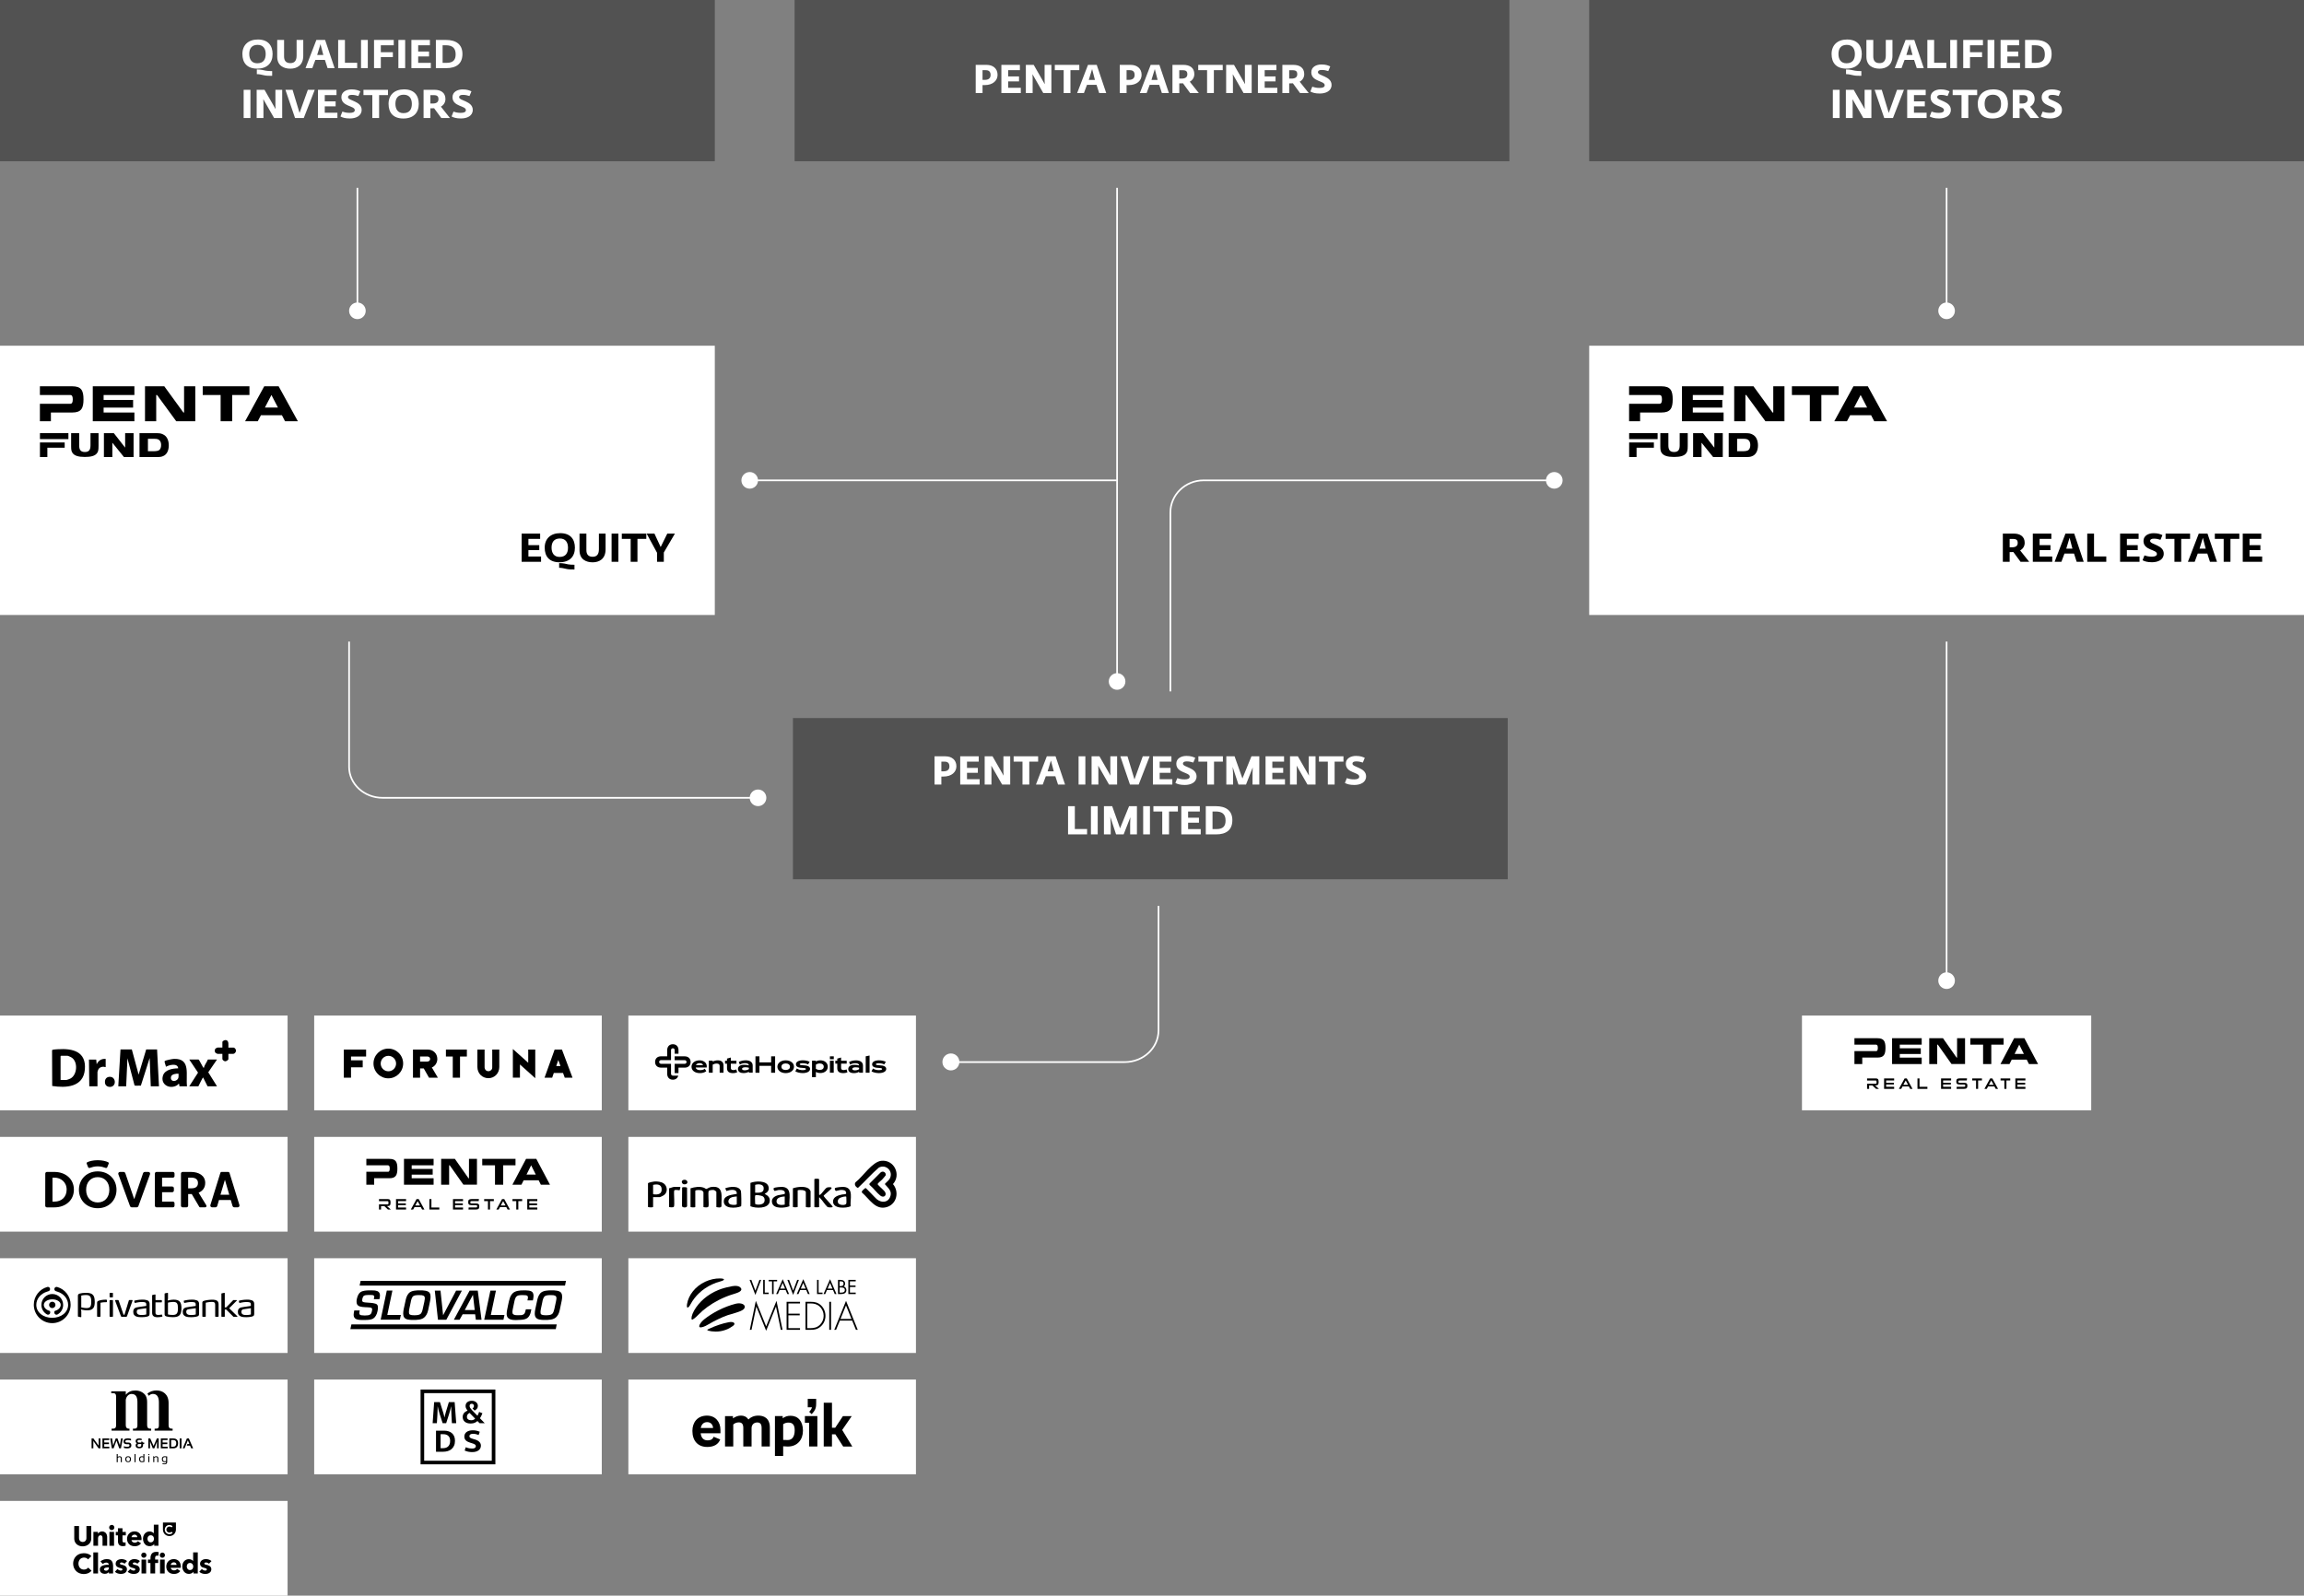 <svg xmlns="http://www.w3.org/2000/svg" width="1386" height="960" viewBox="0 0 1386 960" fill="none"><rect x="0" y="0" width="1386" height="960" fill="#808080" stroke="none"/><g clip-path="url(#clip0_8122_20026)"><path d="M672 113L672 409" stroke="white"></path><path d="M933 289H724.078C713.017 289 704.059 297.662 704.059 308.355V416" stroke="white"></path><path d="M448 289L671.853 289" stroke="white"></path><path d="M451 294C448.239 294 446 291.761 446 289C446 286.239 448.239 284 451 284C453.761 284 456 286.239 456 289C456 291.761 453.761 294 451 294Z" fill="white"></path><path d="M458.976 480H230.177C219.029 480 210 471.68 210 461.408V386" stroke="white"></path><path d="M456 475C458.761 475 461 477.239 461 480C461 482.761 458.761 485 456 485C453.239 485 451 482.761 451 480C451 477.239 453.239 475 456 475Z" fill="white"></path><path d="M215 113L215 186" stroke="white"></path><path d="M210 187C210 189.761 212.239 192 215 192C217.761 192 220 189.761 220 187C220 184.239 217.761 182 215 182C212.239 182 210 184.239 210 187Z" fill="white"></path><path d="M1171 113V187.134" stroke="white"></path><path d="M1166 187C1166 189.761 1168.24 192 1171 192C1173.76 192 1176 189.761 1176 187C1176 184.239 1173.76 182 1171 182C1168.24 182 1166 184.239 1166 187Z" fill="white"></path><path d="M1171 386V588.514" stroke="white"></path><path d="M1166 590C1166 592.761 1168.24 595 1171 595C1173.76 595 1176 592.761 1176 590C1176 587.239 1173.76 585 1171 585C1168.24 585 1166 587.239 1166 590Z" fill="white"></path><path d="M569.082 639H676.57C687.815 639 696.922 630.461 696.922 619.918V545" stroke="white"></path><path d="M572.019 644C574.834 644 577.117 641.717 577.117 638.902C577.117 636.087 574.834 633.805 572.019 633.805C569.204 633.805 566.922 636.087 566.922 638.902C566.922 641.717 569.204 644 572.019 644Z" fill="white"></path><rect width="430" height="97" fill="#525252"></rect><path d="M163.717 45.608C162.349 45.608 160.237 45.632 159.013 45.32C157.237 44.936 156.037 44.6 154.501 44.6V41.792C157.261 41.792 158.605 42.296 159.925 42.536C160.981 42.728 162.325 42.776 163.717 42.776V45.608ZM154.693 41.288C148.741 41.288 145.813 37.928 145.813 32.48C145.813 27.128 149.365 23.768 155.149 23.768C161.317 23.768 163.981 27.464 163.981 32.528C163.981 37.928 160.741 41.288 154.693 41.288ZM154.765 38.072C158.509 38.072 159.829 35.672 159.829 32.504C159.829 29.336 158.365 26.984 154.933 26.984C151.333 26.984 149.941 29.336 149.941 32.456C149.941 35.552 151.309 38.072 154.765 38.072ZM174.656 41.312C170.744 41.312 166.76 39.584 166.76 34.088V24.032H170.888V33.944C170.888 36.536 172.064 37.976 174.656 37.976C177.224 37.976 178.424 36.464 178.424 33.44V24.032H182.432V33.512C182.432 39.44 178.448 41.312 174.656 41.312ZM183.787 41L190.315 24.032H195.571L201.283 41H197.059L195.451 36.032H189.715L187.867 41H183.787ZM190.795 33.08H194.491L192.787 26.552L190.795 33.08ZM203.419 41V24.032H207.499V37.784H214.867V41H203.419ZM217.177 41V24.032H221.257V41H217.177ZM225.005 41V24.032H236.861V27.224H229.085V31.424H236.333V34.376H229.085V41H225.005ZM239.653 41V24.032H243.733V41H239.653ZM247.481 41V24.032H258.617V27.224H251.561V30.992H258.089V33.968H251.561V37.808H259.169V41H247.481ZM262.2 41V24.032H268.272C274.152 24.032 278.184 26.552 278.184 32.456C278.184 38.336 274.536 41 268.416 41H262.2ZM266.256 37.808H268.68C272.592 37.808 274.104 36.032 274.104 32.696C274.104 29.048 272.28 27.224 268.2 27.224H266.256V37.808ZM146.571 71V54.032H150.651V71H146.571ZM154.399 71V54.032H159.127L165.799 65.672L165.679 63.776V54.032H169.759V71H164.887L158.383 59.648L158.479 61.904V71H154.399ZM177.485 71L171.701 54.032H175.997L180.197 67.952L185.189 54.032H189.341L182.741 71H177.485ZM191.29 71V54.032H202.426V57.224H195.37V60.992H201.898V63.968H195.37V67.808H202.978V71H191.29ZM210.497 71.264C207.713 71.264 206.081 70.76 204.809 70.064L205.961 67.136C207.473 67.664 208.577 67.904 210.449 67.904C212.489 67.904 213.425 67.28 213.425 66.248C213.425 63.488 205.361 64.232 205.361 58.472C205.361 55.208 208.457 53.792 211.457 53.792C214.145 53.792 215.441 54.368 216.761 54.944L215.585 57.776C214.337 57.416 213.305 57.08 211.577 57.08C209.873 57.08 209.345 57.728 209.345 58.448C209.345 60.704 217.553 60.704 217.553 66.104C217.553 69.824 214.001 71.264 210.497 71.264ZM223.977 71V57.224H218.649V54.032H233.385V57.224H228.057V71H223.977ZM242.619 71.288C236.667 71.288 233.739 67.928 233.739 62.48C233.739 57.128 237.291 53.768 243.075 53.768C249.243 53.768 251.907 57.464 251.907 62.528C251.907 67.928 248.667 71.288 242.619 71.288ZM242.691 68.072C246.435 68.072 247.755 65.672 247.755 62.504C247.755 59.336 246.291 56.984 242.859 56.984C239.259 56.984 237.867 59.336 237.867 62.456C237.867 65.552 239.235 68.072 242.691 68.072ZM254.806 71V54.032H261.406C265.222 54.032 267.958 55.784 267.958 59.576C267.958 61.472 267.046 63.128 265.222 64.16L270.67 71H265.462L261.142 65.12C260.854 65.144 260.47 65.144 260.158 65.144H258.91V71H254.806ZM258.91 62.288H260.302C262.726 62.288 263.758 61.28 263.758 59.672C263.758 57.968 263.062 57.248 260.878 57.248H258.91V62.288ZM277.34 71.264C274.556 71.264 272.924 70.76 271.652 70.064L272.804 67.136C274.316 67.664 275.42 67.904 277.292 67.904C279.332 67.904 280.268 67.28 280.268 66.248C280.268 63.488 272.204 64.232 272.204 58.472C272.204 55.208 275.3 53.792 278.3 53.792C280.988 53.792 282.284 54.368 283.604 54.944L282.428 57.776C281.18 57.416 280.148 57.08 278.42 57.08C276.716 57.08 276.188 57.728 276.188 58.448C276.188 60.704 284.396 60.704 284.396 66.104C284.396 69.824 280.844 71.264 277.34 71.264Z" fill="white"></path><rect width="430" height="97" transform="translate(478)" fill="#525252"></rect><path d="M586.95 56V39.032H593.55C597.366 39.032 600.102 41.264 600.102 45.056C600.102 48.392 597.366 51.2 592.302 51.2H591.054V56H586.95ZM591.054 48.056H592.446C594.99 48.056 595.902 46.736 595.902 45.152C595.902 43.448 595.206 42.224 593.022 42.224H591.054V48.056ZM602.395 56V39.032H613.531V42.224H606.475V45.992H613.003V48.968H606.475V52.808H614.083V56H602.395ZM617.114 56V39.032H621.842L628.514 50.672L628.394 48.776V39.032H632.474V56H627.602L621.098 44.648L621.194 46.904V56H617.114ZM639.864 56V42.224H634.536V39.032H649.272V42.224H643.944V56H639.864ZM647.967 56L654.495 39.032H659.751L665.463 56H661.239L659.631 51.032H653.895L652.047 56H647.967ZM654.975 48.08H658.671L656.967 41.552L654.975 48.08ZM673.599 56V39.032H680.199C684.015 39.032 686.751 41.264 686.751 45.056C686.751 48.392 684.015 51.2 678.951 51.2H677.703V56H673.599ZM677.703 48.056H679.095C681.639 48.056 682.551 46.736 682.551 45.152C682.551 43.448 681.855 42.224 679.671 42.224H677.703V48.056ZM685.678 56L692.206 39.032H697.462L703.174 56H698.95L697.342 51.032H691.606L689.758 56H685.678ZM692.686 48.08H696.382L694.678 41.552L692.686 48.08ZM705.31 56V39.032H711.91C715.726 39.032 718.462 40.784 718.462 44.576C718.462 46.472 717.549 48.128 715.726 49.16L721.174 56H715.966L711.646 50.12C711.358 50.144 710.974 50.144 710.662 50.144H709.414V56H705.31ZM709.414 47.288H710.806C713.23 47.288 714.262 46.28 714.262 44.672C714.262 42.968 713.566 42.248 711.382 42.248H709.414V47.288ZM726.137 56V42.224H720.809V39.032H735.545V42.224H730.217V56H726.137ZM737.606 56V39.032H742.334L749.006 50.672L748.886 48.776V39.032H752.966V56H748.094L741.59 44.648L741.686 46.904V56H737.606ZM756.708 56V39.032H767.844V42.224H760.788V45.992H767.316V48.968H760.788V52.808H768.396V56H756.708ZM771.427 56V39.032H778.027C781.843 39.032 784.579 40.784 784.579 44.576C784.579 46.472 783.667 48.128 781.843 49.16L787.291 56H782.083L777.763 50.12C777.475 50.144 777.091 50.144 776.779 50.144H775.531V56H771.427ZM775.531 47.288H776.923C779.347 47.288 780.379 46.28 780.379 44.672C780.379 42.968 779.683 42.248 777.499 42.248H775.531V47.288ZM793.962 56.264C791.178 56.264 789.546 55.76 788.274 55.064L789.426 52.136C790.938 52.664 792.042 52.904 793.914 52.904C795.954 52.904 796.89 52.28 796.89 51.248C796.89 48.488 788.826 49.232 788.826 43.472C788.826 40.208 791.922 38.792 794.922 38.792C797.61 38.792 798.906 39.368 800.226 39.944L799.05 42.776C797.802 42.416 796.77 42.08 795.042 42.08C793.338 42.08 792.81 42.728 792.81 43.448C792.81 45.704 801.018 45.704 801.018 51.104C801.018 54.824 797.466 56.264 793.962 56.264Z" fill="white"></path><rect width="430" height="97" transform="translate(956)" fill="#525252"></rect><path d="M1119.72 45.608C1118.35 45.608 1116.24 45.632 1115.01 45.32C1113.24 44.936 1112.04 44.6 1110.5 44.6V41.792C1113.26 41.792 1114.61 42.296 1115.93 42.536C1116.98 42.728 1118.33 42.776 1119.72 42.776V45.608ZM1110.69 41.288C1104.74 41.288 1101.81 37.928 1101.81 32.48C1101.81 27.128 1105.37 23.768 1111.15 23.768C1117.32 23.768 1119.98 27.464 1119.98 32.528C1119.98 37.928 1116.74 41.288 1110.69 41.288ZM1110.77 38.072C1114.51 38.072 1115.83 35.672 1115.83 32.504C1115.83 29.336 1114.37 26.984 1110.93 26.984C1107.33 26.984 1105.94 29.336 1105.94 32.456C1105.94 35.552 1107.31 38.072 1110.77 38.072ZM1130.66 41.312C1126.74 41.312 1122.76 39.584 1122.76 34.088V24.032H1126.89V33.944C1126.89 36.536 1128.06 37.976 1130.66 37.976C1133.22 37.976 1134.42 36.464 1134.42 33.44V24.032H1138.43V33.512C1138.43 39.44 1134.45 41.312 1130.66 41.312ZM1139.79 41L1146.32 24.032H1151.57L1157.28 41H1153.06L1151.45 36.032H1145.72L1143.87 41H1139.79ZM1146.8 33.08H1150.49L1148.79 26.552L1146.8 33.08ZM1159.42 41V24.032H1163.5V37.784H1170.87V41H1159.42ZM1173.18 41V24.032H1177.26V41H1173.18ZM1181 41V24.032H1192.86V27.224H1185.08V31.424H1192.33V34.376H1185.08V41H1181ZM1195.65 41V24.032H1199.73V41H1195.65ZM1203.48 41V24.032H1214.62V27.224H1207.56V30.992H1214.09V33.968H1207.56V37.808H1215.17V41H1203.48ZM1218.2 41V24.032H1224.27C1230.15 24.032 1234.18 26.552 1234.18 32.456C1234.18 38.336 1230.54 41 1224.42 41H1218.2ZM1222.26 37.808H1224.68C1228.59 37.808 1230.1 36.032 1230.1 32.696C1230.1 29.048 1228.28 27.224 1224.2 27.224H1222.26V37.808ZM1102.57 71V54.032H1106.65V71H1102.57ZM1110.4 71V54.032H1115.13L1121.8 65.672L1121.68 63.776V54.032H1125.76V71H1120.89L1114.38 59.648L1114.48 61.904V71H1110.4ZM1133.48 71L1127.7 54.032H1132L1136.2 67.952L1141.19 54.032H1145.34L1138.74 71H1133.48ZM1147.29 71V54.032H1158.43V57.224H1151.37V60.992H1157.9V63.968H1151.37V67.808H1158.98V71H1147.29ZM1166.5 71.264C1163.71 71.264 1162.08 70.76 1160.81 70.064L1161.96 67.136C1163.47 67.664 1164.58 67.904 1166.45 67.904C1168.49 67.904 1169.42 67.28 1169.42 66.248C1169.42 63.488 1161.36 64.232 1161.36 58.472C1161.36 55.208 1164.46 53.792 1167.46 53.792C1170.14 53.792 1171.44 54.368 1172.76 54.944L1171.58 57.776C1170.34 57.416 1169.3 57.08 1167.58 57.08C1165.87 57.08 1165.34 57.728 1165.34 58.448C1165.34 60.704 1173.55 60.704 1173.55 66.104C1173.55 69.824 1170 71.264 1166.5 71.264ZM1179.98 71V57.224H1174.65V54.032H1189.39V57.224H1184.06V71H1179.98ZM1198.62 71.288C1192.67 71.288 1189.74 67.928 1189.74 62.48C1189.74 57.128 1193.29 53.768 1199.08 53.768C1205.24 53.768 1207.91 57.464 1207.91 62.528C1207.91 67.928 1204.67 71.288 1198.62 71.288ZM1198.69 68.072C1202.44 68.072 1203.76 65.672 1203.76 62.504C1203.76 59.336 1202.29 56.984 1198.86 56.984C1195.26 56.984 1193.87 59.336 1193.87 62.456C1193.87 65.552 1195.24 68.072 1198.69 68.072ZM1210.81 71V54.032H1217.41C1221.22 54.032 1223.96 55.784 1223.96 59.576C1223.96 61.472 1223.05 63.128 1221.22 64.16L1226.67 71H1221.46L1217.14 65.12C1216.85 65.144 1216.47 65.144 1216.16 65.144H1214.91V71H1210.81ZM1214.91 62.288H1216.3C1218.73 62.288 1219.76 61.28 1219.76 59.672C1219.76 57.968 1219.06 57.248 1216.88 57.248H1214.91V62.288ZM1233.34 71.264C1230.56 71.264 1228.92 70.76 1227.65 70.064L1228.8 67.136C1230.32 67.664 1231.42 67.904 1233.29 67.904C1235.33 67.904 1236.27 67.28 1236.27 66.248C1236.27 63.488 1228.2 64.232 1228.2 58.472C1228.2 55.208 1231.3 53.792 1234.3 53.792C1236.99 53.792 1238.28 54.368 1239.6 54.944L1238.43 57.776C1237.18 57.416 1236.15 57.08 1234.42 57.08C1232.72 57.08 1232.19 57.728 1232.19 58.448C1232.19 60.704 1240.4 60.704 1240.4 66.104C1240.4 69.824 1236.84 71.264 1233.34 71.264Z" fill="white"></path><rect width="430" height="162" transform="translate(956 208)" fill="white"></rect><path d="M1066.73 248.191H1066.32L1054.83 232.401H1043.23V253.451H1049.97V237.661H1050.48L1062.02 253.441H1073.47V232.391H1066.73V248.181V248.191ZM1115.36 245.201L1119.28 237.631L1123.2 245.201H1115.35H1115.36ZM1123.63 232.401H1114.96L1103.43 253.451H1111.06L1112.95 249.831H1125.6L1127.47 253.451H1135.19L1123.62 232.401H1123.63ZM1106.06 232.401H1077.95V237.661H1088.72V253.451H1095.66V237.661H1106.06V232.401ZM1011.81 253.451H1036.85V248.191H1018.33V245.241H1036.07V240.611H1018.33V237.651H1036.85V232.401H1011.81V253.451ZM999.47 232.411H980V237.661H998.32C999.46 237.661 999.77 238.771 999.77 240.281C999.77 241.791 999.46 242.931 998.32 242.931H980V253.451H986.62V248.181H999.46C1004.88 248.181 1006.23 245.641 1006.23 240.281C1006.23 234.921 1004.88 232.411 999.47 232.411Z" fill="black"></path><path d="M1007.05 274.924C1003.08 274.924 1000.71 274.144 999.599 272.464C998.959 271.514 998.789 270.674 998.789 268.344V260.594H1003.63V267.964C1003.63 270.754 1004.65 271.944 1007.05 271.944C1009.45 271.944 1010.44 270.754 1010.44 267.964V260.594H1015.28V268.194C1015.28 270.974 1015.06 271.854 1014.14 272.914C1012.95 274.284 1010.69 274.924 1007.05 274.924Z" fill="black"></path><path d="M1030.56 274.982L1023.58 266.352V274.982H1018.51V260.602H1024.48L1031.28 269.312V260.602H1036.35V274.982H1030.56Z" fill="black"></path><path d="M1045.01 271.484H1048.09C1050.14 271.484 1051.32 271.234 1051.93 270.654C1052.58 270.044 1052.92 269.044 1052.92 267.754C1052.92 265.784 1052.08 264.514 1050.54 264.164C1050.01 264.034 1049.8 264.004 1048.01 264.004H1044.99V271.474L1045.01 271.484ZM1039.92 274.984V260.594H1049.53C1052.52 260.594 1053.06 260.814 1054.34 261.464C1056.45 262.544 1057.53 265.004 1057.53 267.934C1057.53 271.094 1056.36 273.574 1053.95 274.474C1052.89 274.864 1052.56 274.984 1049.62 274.984H1039.91H1039.92Z" fill="black"></path><path d="M986.591 266.203H980.031V274.973H984.491V269.363H994.911V266.203H986.591Z" fill="black"></path><path d="M980.031 260.594V264.184H997.151V260.594H980.031Z" fill="black"></path><path d="M1204.83 338V321.032H1211.43C1215.24 321.032 1217.98 322.784 1217.98 326.576C1217.98 328.472 1217.07 330.128 1215.24 331.16L1220.69 338H1215.48L1211.16 332.12C1210.87 332.144 1210.49 332.144 1210.18 332.144H1208.93V338H1204.83ZM1208.93 329.288H1210.32C1212.75 329.288 1213.78 328.28 1213.78 326.672C1213.78 324.968 1213.08 324.248 1210.9 324.248H1208.93V329.288ZM1222.87 338V321.032H1234.01V324.224H1226.95V327.992H1233.48V330.968H1226.95V334.808H1234.56V338H1222.87ZM1235.98 338L1242.51 321.032H1247.77L1253.48 338H1249.25L1247.65 333.032H1241.91L1240.06 338H1235.98ZM1242.99 330.08H1246.69L1244.98 323.552L1242.99 330.08ZM1255.61 338V321.032H1259.69V334.784H1267.06V338H1255.61ZM1275.37 338V321.032H1286.51V324.224H1279.45V327.992H1285.98V330.968H1279.45V334.808H1287.06V338H1275.37ZM1294.58 338.264C1291.79 338.264 1290.16 337.76 1288.89 337.064L1290.04 334.136C1291.55 334.664 1292.66 334.904 1294.53 334.904C1296.57 334.904 1297.51 334.28 1297.51 333.248C1297.51 330.488 1289.44 331.232 1289.44 325.472C1289.44 322.208 1292.54 320.792 1295.54 320.792C1298.23 320.792 1299.52 321.368 1300.84 321.944L1299.67 324.776C1298.42 324.416 1297.39 324.08 1295.66 324.08C1293.95 324.08 1293.43 324.728 1293.43 325.448C1293.43 327.704 1301.63 327.704 1301.63 333.104C1301.63 336.824 1298.08 338.264 1294.58 338.264ZM1308.06 338V324.224H1302.73V321.032H1317.47V324.224H1312.14V338H1308.06ZM1316.16 338L1322.69 321.032H1327.95L1333.66 338H1329.43L1327.83 333.032H1322.09L1320.24 338H1316.16ZM1323.17 330.08H1326.87L1325.16 323.552L1323.17 330.08ZM1337.68 338V324.224H1332.36V321.032H1347.09V324.224H1341.76V338H1337.68ZM1349.15 338V321.032H1360.29V324.224H1353.23V327.992H1359.76V330.968H1353.23V334.808H1360.84V338H1349.15Z" fill="black"></path><rect width="174" height="57" transform="translate(1084 611)" fill="white"></rect><path d="M1129.42 624.637H1115.56V628.517H1128.6C1129.41 628.517 1129.63 629.337 1129.63 630.447C1129.63 631.557 1129.41 632.397 1128.6 632.397H1115.56V640.167H1120.27V636.277H1129.41C1133.27 636.277 1134.23 634.407 1134.23 630.447C1134.23 626.487 1133.27 624.637 1129.41 624.637H1129.42ZM1138.2 640.177H1156.02V636.297H1142.84V634.117H1155.47V630.697H1142.84V628.517H1156.02V624.637H1138.2V640.177ZM1205.29 624.637H1185.28V628.517H1192.95V640.177H1197.89V628.517H1205.29V624.637ZM1217.79 624.637H1211.62L1203.41 640.177H1208.84L1210.19 637.507H1219.2L1220.53 640.177H1226.02L1217.79 624.637ZM1211.91 634.087L1214.7 628.497L1217.49 634.087H1211.9H1211.91ZM1177.3 636.287H1177.01L1168.82 624.627H1160.56V640.167H1165.36V628.507H1165.73L1173.95 640.157H1182.1V624.617H1177.3V636.277V636.287Z" fill="black"></path><path d="M1145.75 648.815L1142.3 655.115H1143.71L1144.5 653.645H1148.3L1149.09 655.115H1150.5L1147.05 648.815H1145.76H1145.75ZM1144.97 652.665L1146.4 650.055L1147.83 652.665H1144.97ZM1154.71 648.815H1153.48V655.115H1159.45V653.875H1154.71V648.825V648.815ZM1133.4 655.115H1139.45V653.875H1134.64V652.465H1139.32V651.445H1134.64V650.055H1139.45V648.815H1133.4V655.115ZM1128.97 652.955C1129.24 652.905 1129.46 652.805 1129.63 652.665C1129.8 652.525 1129.92 652.335 1130 652.085C1130.08 651.845 1130.11 651.525 1130.11 651.145V650.755C1130.11 650.395 1130.08 650.105 1130.01 649.855C1129.95 649.605 1129.84 649.405 1129.7 649.255C1129.56 649.105 1129.38 648.985 1129.15 648.915C1128.92 648.845 1128.64 648.815 1128.3 648.815H1123.16V650.075H1128.26C1128.53 650.075 1128.7 650.145 1128.77 650.295C1128.84 650.445 1128.87 650.675 1128.87 650.975V651.275C1128.87 651.545 1128.82 651.745 1128.73 651.855C1128.64 651.965 1128.48 652.015 1128.26 652.015H1123.16V655.115H1124.4V653.055H1126.38L1128.56 655.115H1130.3L1127.96 653.035C1128.35 653.035 1128.68 653.005 1128.95 652.955H1128.97ZM1183.04 651.845C1182.88 651.705 1182.66 651.615 1182.39 651.545C1182.12 651.485 1181.79 651.445 1181.4 651.445H1178.88C1178.58 651.445 1178.37 651.395 1178.26 651.285C1178.15 651.185 1178.1 651.005 1178.1 650.755C1178.1 650.505 1178.16 650.325 1178.26 650.225C1178.37 650.115 1178.57 650.065 1178.88 650.065H1183.14C1183.17 649.855 1183.2 649.645 1183.22 649.435C1183.24 649.225 1183.27 649.025 1183.29 648.805H1178.88C1178.49 648.805 1178.17 648.845 1177.91 648.905C1177.65 648.975 1177.44 649.075 1177.28 649.215C1177.12 649.355 1177.01 649.535 1176.94 649.765C1176.87 649.995 1176.84 650.255 1176.84 650.575V650.785C1176.84 651.075 1176.88 651.325 1176.94 651.535C1177.01 651.745 1177.12 651.925 1177.28 652.065C1177.44 652.205 1177.64 652.315 1177.89 652.375C1178.14 652.445 1178.46 652.475 1178.84 652.475H1181.39C1181.71 652.475 1181.93 652.525 1182.05 652.625C1182.17 652.725 1182.23 652.905 1182.23 653.175C1182.23 653.305 1182.21 653.425 1182.19 653.515C1182.16 653.605 1182.12 653.675 1182.05 653.725C1181.99 653.775 1181.9 653.815 1181.79 653.835C1181.68 653.855 1181.54 653.865 1181.37 653.865H1177.09C1177.08 654.075 1177.06 654.275 1177.05 654.485C1177.03 654.695 1177.02 654.895 1177.01 655.105H1181.46C1181.83 655.105 1182.15 655.075 1182.41 655.005C1182.67 654.935 1182.89 654.835 1183.04 654.695C1183.2 654.555 1183.32 654.365 1183.39 654.135C1183.46 653.905 1183.5 653.615 1183.5 653.285V653.065C1183.5 652.795 1183.46 652.555 1183.39 652.345C1183.32 652.135 1183.2 651.965 1183.03 651.835L1183.04 651.845ZM1167.67 655.115H1173.72V653.875H1168.91V652.465H1173.59V651.445H1168.91V650.055H1173.72V648.815H1167.67V655.115ZM1218.41 650.065V648.825H1212.36V655.125H1218.41V653.885H1213.6V652.475H1218.28V651.455H1213.6V650.065H1218.41ZM1203.45 650.065H1205.75V655.115H1206.99V650.065H1209.29V648.825H1203.46V650.065H1203.45ZM1186.42 650.065H1188.72V655.115H1189.96V650.065H1192.26V648.825H1186.43V650.065H1186.42ZM1197.2 648.815L1193.75 655.115H1195.16L1195.95 653.645H1199.75L1200.54 655.115H1201.95L1198.5 648.815H1197.21H1197.2ZM1196.43 652.665L1197.86 650.055L1199.29 652.665H1196.44H1196.43Z" fill="black"></path><rect width="430" height="97" transform="translate(477 432)" fill="#525252"></rect><path d="M562.181 472V455.032H568.781C572.597 455.032 575.333 457.264 575.333 461.056C575.333 464.392 572.597 467.2 567.533 467.2H566.285V472H562.181ZM566.285 464.056H567.677C570.221 464.056 571.133 462.736 571.133 461.152C571.133 459.448 570.437 458.224 568.253 458.224H566.285V464.056ZM577.626 472V455.032H588.762V458.224H581.706V461.992H588.234V464.968H581.706V468.808H589.314V472H577.626ZM592.345 472V455.032H597.073L603.745 466.672L603.625 464.776V455.032H607.705V472H602.833L596.329 460.648L596.425 462.904V472H592.345ZM615.094 472V458.224H609.766V455.032H624.502V458.224H619.174V472H615.094ZM623.198 472L629.726 455.032H634.982L640.694 472H636.47L634.862 467.032H629.126L627.278 472H623.198ZM630.206 464.08H633.902L632.198 457.552L630.206 464.08ZM648.829 472V455.032H652.909V472H648.829ZM656.657 472V455.032H661.385L668.057 466.672L667.937 464.776V455.032H672.017V472H667.145L660.641 460.648L660.737 462.904V472H656.657ZM679.743 472L673.959 455.032H678.255L682.455 468.952L687.447 455.032H691.599L684.999 472H679.743ZM693.548 472V455.032H704.684V458.224H697.628V461.992H704.156V464.968H697.628V468.808H705.236V472H693.548ZM712.755 472.264C709.971 472.264 708.339 471.76 707.067 471.064L708.219 468.136C709.731 468.664 710.835 468.904 712.707 468.904C714.747 468.904 715.683 468.28 715.683 467.248C715.683 464.488 707.619 465.232 707.619 459.472C707.619 456.208 710.715 454.792 713.715 454.792C716.403 454.792 717.699 455.368 719.019 455.944L717.843 458.776C716.595 458.416 715.563 458.08 713.835 458.08C712.131 458.08 711.603 458.728 711.603 459.448C711.603 461.704 719.811 461.704 719.811 467.104C719.811 470.824 716.259 472.264 712.755 472.264ZM726.235 472V458.224H720.907V455.032H735.643V458.224H730.315V472H726.235ZM737.704 472V455.032H742.672L747.4 468.352L752.824 455.032H757.552V472H753.472V465.688L753.592 461.704L749.56 472H745L741.52 461.416L741.784 465.688V472H737.704ZM761.306 472V455.032H772.442V458.224H765.386V461.992H771.914V464.968H765.386V468.808H772.994V472H761.306ZM776.024 472V455.032H780.752L787.424 466.672L787.304 464.776V455.032H791.384V472H786.512L780.008 460.648L780.104 462.904V472H776.024ZM798.774 472V458.224H793.446V455.032H808.182V458.224H802.854V472H798.774ZM814.731 472.264C811.947 472.264 810.315 471.76 809.043 471.064L810.195 468.136C811.707 468.664 812.811 468.904 814.683 468.904C816.723 468.904 817.659 468.28 817.659 467.248C817.659 464.488 809.595 465.232 809.595 459.472C809.595 456.208 812.691 454.792 815.691 454.792C818.379 454.792 819.675 455.368 820.995 455.944L819.819 458.776C818.571 458.416 817.539 458.08 815.811 458.08C814.107 458.08 813.579 458.728 813.579 459.448C813.579 461.704 821.787 461.704 821.787 467.104C821.787 470.824 818.235 472.264 814.731 472.264ZM642.501 502V485.032H646.581V498.784H653.949V502H642.501ZM656.259 502V485.032H660.339V502H656.259ZM664.087 502V485.032H669.055L673.783 498.352L679.207 485.032H683.935V502H679.855V495.688L679.975 491.704L675.943 502H671.383L667.903 491.416L668.167 495.688V502H664.087ZM687.688 502V485.032H691.768V502H687.688ZM699.165 502V488.224H693.837V485.032H708.573V488.224H703.245V502H699.165ZM710.634 502V485.032H721.77V488.224H714.714V491.992H721.242V494.968H714.714V498.808H722.322V502H710.634ZM725.352 502V485.032H731.424C737.304 485.032 741.336 487.552 741.336 493.456C741.336 499.336 737.688 502 731.568 502H725.352ZM729.408 498.808H731.832C735.744 498.808 737.256 497.032 737.256 493.696C737.256 490.048 735.432 488.224 731.352 488.224H729.408V498.808Z" fill="white"></path><rect width="173" height="57" transform="translate(0 611)" fill="white"></rect><path d="M34.89 631.261C43.79 630.691 51.94 632.641 51.05 643.411C50.16 654.181 39.62 654.651 31.4 653.361L31.32 632.051C31.33 631.811 31.4 631.691 31.64 631.611C32.31 631.391 34.09 631.311 34.89 631.251V631.261ZM36.44 649.761H39.95C40.31 649.761 41.9 649.131 42.33 648.911C46.59 646.721 47.06 638.461 42.83 636.101C42.41 635.871 40.89 635.181 40.52 635.181H36.72C36.72 635.181 36.44 635.441 36.44 635.461V649.751V649.761Z" fill="black"></path><path d="M137.39 630.261H140.33C141.28 630.261 142 631.321 141.96 632.251C141.93 633.031 141.09 634.041 140.33 634.041H137.39V637.161C137.39 637.741 136.07 638.571 135.42 638.521C134.85 638.481 133.78 637.731 133.78 637.161V634.041H130.84C130.68 634.041 129.77 633.561 129.6 633.381C129.05 632.781 129.07 631.491 129.6 630.911C129.77 630.731 130.68 630.251 130.84 630.251H133.78V626.941C133.78 626.291 135.24 625.621 135.91 625.751C137.92 626.131 137.3 628.791 137.38 630.261H137.39Z" fill="black"></path><path d="M79.31 631.406L83.39 646.556L87.94 631.406H94.49L95.63 653.556H90.7L90.04 636.516L84.73 653.186C84.03 653.036 81.25 653.416 80.92 652.986L76.66 636.706L75.9 653.556H71.16L72.49 631.406H79.33H79.31Z" fill="black"></path><path d="M112.51 653.562H107.96C107.84 653.562 107.96 651.932 107.49 652.042C107.42 652.062 106.87 652.742 106.5 652.952C102.07 655.582 96.48 652.562 97.99 647.302C99.07 643.532 103.81 642.802 107.2 642.762C106.92 639.412 101.8 640.682 99.8 641.812C99.83 641.112 98.76 638.922 99.07 638.432C99.4 637.892 103.8 637.102 104.63 637.072C115.07 636.712 111.59 646.832 112.51 653.552V653.562ZM107.39 645.982C106.03 645.882 103.25 646.202 102.88 647.822C102.32 650.242 104.61 651.062 106.35 649.772C107.71 648.762 107.38 647.512 107.4 645.982H107.39Z" fill="black"></path><path d="M119.442 637.463C119.922 637.613 121.872 642.043 122.572 642.573C122.992 640.743 124.362 639.213 125.042 637.463H130.542L125.282 645.133L130.542 653.553H124.852L122.192 648.253C121.952 648.073 119.592 653.143 119.352 653.553H113.852L119.132 645.343L113.852 637.453H119.452L119.442 637.463Z" fill="black"></path><path d="M63.569 637.104V642.024C62.05 641.534 60.12 641.844 59.239 643.284C59.05 643.594 58.639 644.664 58.639 644.954V653.564H53.709L53.52 637.474H57.88L58.16 640.314C59.15 638.114 61.099 636.844 63.569 637.094V637.104Z" fill="black"></path><path d="M68.25 653.112C66.78 654.582 63.67 654.022 63.23 651.902C62.73 649.492 63.97 647.632 66.51 647.872C69.05 648.112 69.85 651.502 68.25 653.112Z" fill="black"></path><rect width="173" height="57" transform="translate(189 611)" fill="white"></rect><path d="M206.828 648.379V631.469H220.238V635.649H211.158V637.929H218.188V642.139H211.158V648.379H206.828Z" fill="black"></path><path d="M252.7 638.689H257C257.91 638.689 258.75 638.129 258.75 637.169C258.75 636.159 257.97 635.619 257 635.619H252.7V638.689ZM248.43 648.379V631.469H257.41C260.47 631.469 263.08 633.719 263.08 637.169C263.08 639.499 261.56 641.579 259.77 642.219C260.17 642.899 263.06 647.819 263.41 648.379H258.07C257.77 647.869 255.29 643.459 254.91 642.799H252.71V648.379H248.43Z" fill="black"></path><path d="M272.37 648.379V635.649H268.25V631.469H280.85V635.649H276.73V648.379H272.38" fill="black"></path><path d="M287.18 631.469H291.51V642.249C291.51 643.359 292.42 644.479 293.81 644.479C295.07 644.479 296.11 643.519 296.11 642.249V631.469H300.36V641.939C300.36 645.739 297.5 648.679 293.81 648.679C290.12 648.679 287.18 645.819 287.18 641.939V631.469Z" fill="black"></path><path d="M308.52 648.365V631.125C309.2 631.735 316.92 638.685 317.76 639.395V631.455H321.99V648.695C321.16 647.965 313.49 641.065 312.78 640.425V648.365H308.53" fill="black"></path><path d="M335.848 637.749C335.748 638.049 334.678 641.149 334.608 641.379H337.168C337.088 641.179 335.948 638.029 335.848 637.749ZM332.178 648.379H327.578C327.708 648.019 333.548 631.799 333.648 631.469H338.048C338.148 631.749 344.248 647.979 344.398 648.379H339.738C339.608 648.019 338.798 645.819 338.698 645.539H333.158C333.078 645.769 332.248 648.149 332.168 648.379H332.178Z" fill="black"></path><path d="M242.52 639.831C242.52 634.891 238.52 630.891 233.6 630.891C228.68 630.891 224.68 634.901 224.68 639.831C224.68 644.761 228.68 648.771 233.6 648.771C238.52 648.771 242.52 644.771 242.52 639.831ZM238.27 639.881C238.27 642.451 236.2 644.531 233.64 644.531C231.08 644.531 229.01 642.451 229.01 639.881C229.01 637.311 231.08 635.231 233.64 635.231C236.2 635.231 238.27 637.311 238.27 639.881Z" fill="black"></path><rect width="173" height="57" transform="translate(378 611)" fill="white"></rect><path d="M408.162 633.97V631.78C408.162 629.69 406.862 628.25 404.762 628.25C402.662 628.25 401.362 629.69 401.362 631.78V635.53H397.612C395.512 635.53 394.082 636.83 394.082 638.93C394.082 641.03 395.522 642.32 397.612 642.32H401.362V646.06C401.362 648.15 402.662 649.59 404.762 649.59C406.462 649.59 407.642 648.64 408.022 647.16H404.762C404.152 647.16 403.662 646.67 403.662 646.06V640.02H397.612C397.002 640.02 396.512 639.53 396.512 638.92C396.512 638.31 397.002 637.82 397.612 637.82H403.662V631.78C403.662 631.17 404.152 630.68 404.762 630.68C405.372 630.68 405.862 631.17 405.862 631.78V633.97H408.162Z" fill="black"></path><path d="M411.902 635.539H405.852V637.839H411.902C412.512 637.839 413.002 638.329 413.002 638.939C413.002 639.549 412.512 640.039 411.902 640.039H405.852V645.609H408.152V642.339H411.902C414.002 642.339 415.442 641.029 415.442 638.939C415.442 636.849 414.002 635.539 411.902 635.539Z" fill="black"></path><path d="M420.922 639.638C421.972 639.638 422.762 640.098 422.962 640.828H418.622C418.982 640.058 419.792 639.638 420.922 639.638ZM420.922 637.948C418.022 637.948 415.992 639.537 415.992 641.807C415.992 644.077 418.052 645.628 421.012 645.628C422.572 645.628 423.822 645.268 424.822 644.518L424.892 644.467L423.972 642.997L423.892 643.057C423.212 643.577 422.262 643.847 421.142 643.847C419.662 643.847 418.672 643.247 418.472 642.237H425.122V642.157C425.282 641.077 425.012 640.117 424.362 639.367C423.592 638.487 422.272 637.938 420.922 637.938" fill="black"></path><path d="M431.76 637.948C430.71 637.948 429.7 638.198 428.73 638.698V638.167H426.41V645.378H428.73V640.547C429.51 640.087 430.23 639.888 431.08 639.888C432.33 639.888 432.92 640.348 432.92 641.338V645.378H435.24V640.907C435.24 639.027 433.97 637.938 431.76 637.938" fill="black"></path><path d="M442.82 643.43C442.47 643.61 441.85 643.81 441.19 643.81C440.12 643.81 439.64 643.39 439.64 642.46V639.95H443.01V638.2H439.64V636.25L437.34 636.9V638.2H436.16V639.95H437.34V642.66C437.34 644.67 438.53 645.64 440.97 645.64C441.84 645.64 442.62 645.49 443.37 645.18L443.45 645.15L442.92 643.4L442.82 643.45V643.43Z" fill="black"></path><path d="M446.394 643.052C446.394 642.232 447.674 642.112 448.434 642.112C449.144 642.112 449.744 642.192 450.494 642.382V643.232C449.794 643.692 448.944 643.932 448.014 643.932C447.414 643.932 446.394 643.822 446.394 643.052ZM448.464 637.942C447.044 637.942 445.744 638.252 444.494 638.892L444.414 638.932L445.084 640.492L445.174 640.432C445.984 639.942 447.094 639.642 448.154 639.642C448.854 639.642 450.464 639.772 450.474 640.982C449.554 640.732 448.704 640.612 447.724 640.612C445.314 640.612 443.934 641.562 443.934 643.202C443.934 644.972 445.614 645.602 447.184 645.602C448.514 645.602 449.604 645.342 450.494 644.792V645.362H452.794V641.122C452.794 639.062 451.254 637.922 448.454 637.922L448.464 637.942Z" fill="black"></path><path d="M463.891 639.171H456.851V635.531H454.461V645.411H456.851V641.251H463.891V645.411H466.281V635.531H463.891V639.171Z" fill="black"></path><path d="M472.642 643.747C471.052 643.747 470.072 642.997 470.072 641.797C470.072 640.597 471.082 639.807 472.632 639.807C474.182 639.807 475.222 640.567 475.222 641.797C475.222 643.027 474.212 643.747 472.652 643.747H472.642ZM472.642 637.938C469.752 637.938 467.652 639.557 467.652 641.787C467.652 644.017 469.792 645.628 472.642 645.628C475.492 645.628 477.642 644.007 477.642 641.787C477.642 639.567 475.542 637.938 472.642 637.938Z" fill="black"></path><path d="M483.241 640.92C481.731 640.87 481.061 640.68 481.061 640.31C481.061 639.9 481.711 639.67 482.891 639.67C484.001 639.67 485.221 639.94 486.001 640.35L486.081 640.39L487.071 638.85L486.981 638.8C485.871 638.22 484.511 637.93 482.941 637.93C480.391 637.93 478.811 638.85 478.811 640.33C478.811 642.09 480.861 642.41 482.651 642.48C484.271 642.55 484.841 642.73 484.841 643.16C484.841 643.59 484.071 643.85 482.781 643.85C481.581 643.85 480.181 643.45 479.441 642.9L479.351 642.83L478.441 644.54L478.521 644.59C479.551 645.21 481.251 645.61 482.851 645.61C485.551 645.61 487.301 644.63 487.301 643.1C487.301 641.73 485.941 640.99 483.251 640.91" fill="black"></path><path d="M490.8 640.547C491.43 640.087 492.25 639.818 493.04 639.818C494.61 639.818 495.54 640.548 495.54 641.778C495.54 643.008 494.59 643.717 493.05 643.717C492.24 643.717 491.42 643.458 490.8 643.008V640.547ZM493.54 637.938C492.49 637.938 491.53 638.188 490.8 638.648V638.167H488.48V648.047H490.8V644.907C491.53 645.337 492.511 645.578 493.521 645.578C496.131 645.578 497.961 644.018 497.961 641.778C497.961 639.538 496.1 637.938 493.54 637.938Z" fill="black"></path><path d="M501.572 635.531H499.242V637.271H501.572V635.531Z" fill="black"></path><path d="M501.542 638.18H499.242V645.39H501.542V638.18Z" fill="black"></path><path d="M509.152 643.422C508.802 643.602 508.192 643.802 507.522 643.802C506.452 643.802 505.972 643.382 505.972 642.452V639.942H509.342V638.192H505.972V636.242L503.672 636.892V638.192H502.492V639.942H503.672V642.652C503.672 644.662 504.862 645.632 507.302 645.632C508.172 645.632 508.952 645.482 509.702 645.172L509.782 645.142L509.252 643.392L509.152 643.442V643.422Z" fill="black"></path><path d="M512.723 643.073C512.723 642.253 514.003 642.133 514.753 642.133C515.463 642.133 516.063 642.213 516.813 642.403V643.263C516.113 643.723 515.263 643.963 514.333 643.963C513.733 643.963 512.713 643.853 512.713 643.083L512.723 643.073ZM514.803 637.973C513.383 637.973 512.083 638.283 510.833 638.923L510.753 638.963L511.423 640.523L511.513 640.463C512.323 639.973 513.433 639.673 514.493 639.673C515.193 639.673 516.803 639.803 516.813 641.013C515.893 640.763 515.043 640.643 514.063 640.643C511.653 640.643 510.273 641.593 510.273 643.233C510.273 645.003 511.953 645.633 513.523 645.633C514.853 645.633 515.943 645.373 516.833 644.823V645.393H519.133V641.153C519.133 639.093 517.593 637.953 514.793 637.953" fill="black"></path><path d="M520.781 645.387H523.101V635.047L520.781 635.527V645.387Z" fill="black"></path><path d="M529.062 640.927C527.552 640.877 526.882 640.688 526.882 640.318C526.882 639.908 527.532 639.677 528.712 639.677C529.822 639.677 531.042 639.947 531.822 640.357L531.902 640.398L532.892 638.857L532.802 638.807C531.692 638.237 530.332 637.938 528.762 637.938C526.212 637.938 524.632 638.858 524.632 640.338C524.632 642.098 526.682 642.417 528.472 642.487C530.092 642.557 530.662 642.737 530.662 643.167C530.662 643.597 529.892 643.857 528.602 643.857C527.402 643.857 526.002 643.457 525.262 642.907L525.172 642.838L524.262 644.547L524.342 644.597C525.372 645.217 527.072 645.617 528.672 645.617C531.372 645.617 533.122 644.637 533.122 643.107C533.122 641.737 531.762 640.997 529.072 640.917" fill="black"></path><rect width="173" height="57" transform="translate(0 684)" fill="white"></rect><path d="M27.241 706.081C27.241 705.531 27.691 705.081 28.241 705.081H32.701C39.261 705.081 44.451 709.181 44.451 715.741C44.451 722.301 39.251 726.401 32.701 726.401H28.211C27.661 726.401 27.211 725.951 27.211 725.401L27.241 706.091V706.081ZM32.861 722.931C36.771 722.931 40.091 720.381 40.091 715.731C40.091 711.081 36.441 708.531 32.861 708.531H31.571V722.931H32.861ZM47.481 715.831C47.481 709.471 52.201 704.751 58.781 704.751C65.361 704.751 70.081 709.471 70.081 715.831C70.081 722.191 65.361 726.911 58.781 726.911C52.201 726.911 47.481 722.191 47.481 715.831ZM58.791 723.451C62.891 723.451 65.771 720.481 65.771 715.831C65.771 711.181 62.871 708.211 58.791 708.211C54.711 708.211 51.811 711.181 51.811 715.831C51.811 720.481 54.711 723.451 58.791 723.451ZM52.551 699.231C53.651 698.681 55.871 698.031 58.781 698.031C61.691 698.031 63.881 698.671 65.011 699.231C65.361 699.391 65.531 699.751 65.361 700.171L64.521 702.241C64.361 702.631 63.971 702.791 63.551 702.661C62.261 702.211 60.711 701.721 58.771 701.721C56.831 701.721 55.281 702.211 53.991 702.661C53.571 702.791 53.181 702.631 53.021 702.241L52.181 700.171C52.021 699.751 52.181 699.401 52.541 699.231H52.551ZM72.281 705.071H74.281C74.801 705.071 75.251 705.421 75.411 705.911L80.741 721.471L86.041 705.911C86.201 705.421 86.651 705.071 87.171 705.071H89.171C89.981 705.071 90.521 705.751 90.231 706.521L83.291 725.571C83.131 726.061 82.681 726.381 82.161 726.381H79.321C78.801 726.381 78.351 726.061 78.191 725.571L71.211 706.521C70.921 705.741 71.471 705.071 72.271 705.071H72.281ZM93.171 706.081C93.171 705.531 93.621 705.081 94.171 705.081H103.991C104.541 705.081 104.991 705.531 104.991 706.081V707.531C104.991 708.081 104.541 708.531 103.991 708.531H97.501V713.861H103.601C104.151 713.861 104.601 714.311 104.601 714.861V716.281C104.601 716.831 104.151 717.281 103.601 717.281H97.501V722.931H103.991C104.541 722.931 104.991 723.381 104.991 723.931V725.381C104.991 725.931 104.541 726.381 103.991 726.381H94.171C93.621 726.381 93.171 725.931 93.171 725.381V706.071V706.081ZM108.861 706.081C108.861 705.531 109.311 705.081 109.861 705.081H114.831C119.641 705.081 123.451 707.311 123.451 711.701C123.451 714.601 121.901 716.541 119.481 717.571L124.071 725.091C124.461 725.731 124.071 726.381 123.361 726.381H120.391C120.201 726.381 120.001 726.251 119.901 726.121L115.351 718.401H113.191V725.381C113.191 725.931 112.741 726.381 112.191 726.381H109.861C109.311 726.381 108.861 725.931 108.861 725.381V706.071V706.081ZM115.121 714.951C117.311 714.951 119.091 714.211 119.091 711.721C119.091 709.361 117.321 708.521 115.121 708.521H113.181V714.951H115.121ZM132.531 705.721C132.661 705.301 132.981 705.081 133.371 705.081H137.211C137.601 705.081 137.951 705.301 138.081 705.721L144.021 724.961C144.241 725.741 143.731 726.381 142.961 726.381H141.021C140.471 726.381 140.021 726.021 139.861 725.511L138.831 721.991H131.731L130.701 725.511C130.541 726.031 130.091 726.381 129.541 726.381H127.631C126.851 726.381 126.341 725.741 126.571 724.961L132.541 705.721H132.531ZM137.921 718.801L135.301 709.821L132.621 718.801H137.921Z" fill="black"></path><rect width="173" height="57" transform="translate(189 684)" fill="white"></rect><path d="M234.239 697.231H220.379V701.111H233.419C234.229 701.111 234.449 701.931 234.449 703.041C234.449 704.151 234.229 704.991 233.419 704.991H220.379V712.761H225.089V708.871H234.229C238.089 708.871 239.049 707.001 239.049 703.041C239.049 699.081 238.089 697.231 234.229 697.231H234.239ZM243.019 712.771H260.839V708.891H247.659V706.711H260.289V703.291H247.659V701.111H260.839V697.231H243.019V712.771ZM310.109 697.231H290.099V701.111H297.769V712.771H302.709V701.111H310.109V697.231ZM322.619 697.231H316.449L308.239 712.771H313.669L315.019 710.101H324.029L325.359 712.771H330.849L322.619 697.231ZM316.729 706.681L319.519 701.091L322.309 706.681H316.719H316.729ZM282.119 708.881H281.829L273.639 697.221H265.379V712.761H270.179V701.101H270.549L278.769 712.751H286.919V697.211H282.119V708.871V708.881Z" fill="black"></path><path d="M250.578 721.408L247.128 727.708H248.538L249.328 726.238H253.128L253.918 727.708H255.328L251.878 721.408H250.588H250.578ZM249.798 725.258L251.228 722.648L252.658 725.258H249.798ZM259.528 721.408H258.298V727.708H264.268V726.468H259.528V721.418V721.408ZM238.228 727.708H244.278V726.468H239.468V725.058H244.148V724.038H239.468V722.648H244.278V721.408H238.228V727.708ZM233.798 725.548C234.068 725.498 234.288 725.398 234.458 725.258C234.628 725.118 234.748 724.928 234.828 724.678C234.908 724.438 234.938 724.118 234.938 723.738V723.348C234.938 722.988 234.908 722.698 234.838 722.448C234.778 722.198 234.668 721.998 234.528 721.848C234.388 721.698 234.208 721.578 233.978 721.508C233.748 721.438 233.468 721.408 233.128 721.408H227.988V722.668H233.088C233.358 722.668 233.528 722.738 233.598 722.888C233.668 723.038 233.698 723.268 233.698 723.568V723.868C233.698 724.138 233.648 724.338 233.558 724.448C233.468 724.558 233.308 724.608 233.088 724.608H227.988V727.708H229.228V725.648H231.208L233.388 727.708H235.128L232.788 725.628C233.178 725.628 233.508 725.598 233.778 725.548H233.798ZM287.858 724.438C287.698 724.298 287.478 724.208 287.208 724.138C286.938 724.078 286.608 724.038 286.218 724.038H283.698C283.398 724.038 283.188 723.988 283.078 723.878C282.968 723.778 282.918 723.598 282.918 723.348C282.918 723.098 282.978 722.918 283.078 722.818C283.188 722.708 283.388 722.658 283.698 722.658H287.958C287.988 722.448 288.018 722.238 288.038 722.028C288.058 721.818 288.088 721.618 288.108 721.398H283.698C283.308 721.398 282.988 721.438 282.728 721.498C282.468 721.568 282.258 721.668 282.098 721.808C281.938 721.948 281.828 722.128 281.758 722.358C281.688 722.588 281.658 722.848 281.658 723.168V723.378C281.658 723.668 281.698 723.918 281.758 724.128C281.828 724.338 281.938 724.518 282.098 724.658C282.258 724.798 282.458 724.908 282.708 724.968C282.958 725.038 283.278 725.068 283.658 725.068H286.208C286.528 725.068 286.748 725.118 286.868 725.218C286.988 725.318 287.048 725.498 287.048 725.768C287.048 725.898 287.028 726.018 287.008 726.108C286.978 726.198 286.938 726.268 286.868 726.318C286.808 726.368 286.718 726.408 286.608 726.428C286.498 726.448 286.358 726.458 286.188 726.458H281.908C281.898 726.668 281.878 726.868 281.868 727.078C281.848 727.288 281.838 727.488 281.828 727.698H286.278C286.648 727.698 286.968 727.668 287.228 727.598C287.488 727.528 287.708 727.428 287.858 727.288C288.018 727.148 288.138 726.958 288.208 726.728C288.278 726.498 288.318 726.208 288.318 725.878V725.658C288.318 725.388 288.278 725.148 288.208 724.938C288.138 724.728 288.018 724.558 287.848 724.428L287.858 724.438ZM272.498 727.708H278.548V726.468H273.738V725.058H278.418V724.038H273.738V722.648H278.548V721.408H272.498V727.708ZM323.228 722.658V721.418H317.178V727.718H323.228V726.478H318.418V725.068H323.098V724.048H318.418V722.658H323.228ZM308.268 722.658H310.568V727.708H311.808V722.658H314.108V721.418H308.278V722.658H308.268ZM291.238 722.658H293.538V727.708H294.778V722.658H297.078V721.418H291.248V722.658H291.238ZM302.028 721.408L298.578 727.708H299.988L300.778 726.238H304.578L305.368 727.708H306.778L303.328 721.408H302.038H302.028ZM301.248 725.258L302.678 722.648L304.108 725.258H301.258H301.248Z" fill="black"></path><rect width="173" height="57" transform="translate(378 684)" fill="white"></rect><path d="M530.148 698.403C537.808 697.523 542.318 706.683 537.178 712.403C541.088 717.013 539.488 724.333 533.578 726.193C526.628 728.373 522.988 721.253 518.518 717.493C517.958 716.653 519.958 715.263 520.648 714.733C521.118 714.813 526.398 720.623 527.428 721.473C530.008 723.633 533.798 723.763 535.348 720.383C537.038 716.703 534.358 714.903 532.258 712.393C533.118 711.303 534.628 710.283 535.278 709.053C537.568 704.713 532.998 700.193 528.698 702.463C524.258 706.253 520.418 710.713 516.138 714.683C514.818 714.363 513.588 712.453 514.738 711.223C519.078 707.903 524.608 699.033 530.148 698.393V698.403Z" fill="black"></path><path d="M430.938 726.181V717.071C430.938 716.821 429.788 716.021 429.398 715.961C428.748 715.851 426.698 715.961 426.338 716.561C425.778 717.491 426.598 724.271 426.198 725.831C426.078 726.761 423.168 726.341 423.168 726.181V717.281C423.168 717.161 422.628 716.481 422.458 716.361C421.678 715.801 418.258 715.801 418.258 716.471V726.091C418.258 726.661 415.398 726.341 415.398 726.191V714.941C418.008 714.131 420.958 713.631 423.578 714.641C423.948 714.781 424.668 715.351 424.868 715.321C425.388 715.241 426.728 714.321 427.618 714.181C435.918 712.881 433.778 720.301 434.008 725.691C433.788 726.851 431.838 726.411 430.948 726.211L430.938 726.181Z" fill="black"></path><path d="M451.43 725.74V711.68C454.33 710.47 461.35 710.09 462.31 713.94C462.86 716.12 461.78 717.3 460 718.3C461.95 719.31 463.43 720.52 463.02 722.96C462.27 727.34 454.55 727.04 451.44 725.74H451.43ZM454.27 712.87V717.58C456.7 717.58 459.69 717.92 459.4 714.6C459.2 712.27 455.93 712.31 454.27 712.87ZM454.27 719.32C454.07 719.96 454.27 723.24 454.27 724.23C454.27 724.84 459.1 725.48 459.86 722.87C460.22 721.62 459.84 720.24 458.65 719.65C457.98 719.32 454.5 718.59 454.27 719.32Z" fill="black"></path><path d="M492.747 720.451V726.181C492.747 726.431 489.887 726.431 489.887 726.181V709.501C489.887 709.041 492.747 709.041 492.747 709.501V718.711C492.747 718.711 492.937 719.011 493.157 718.921C494.297 718.431 496.297 714.961 497.507 714.471C498.067 714.241 500.697 714.021 500.217 714.931C499.737 715.841 495.447 719.021 495.437 719.531C495.927 720.451 501.007 725.661 500.927 726.081C500.827 726.581 498.237 726.491 497.777 726.161C496.137 724.671 494.847 722.301 493.317 720.801C493.137 720.621 493.147 720.351 492.737 720.451H492.747Z" fill="black"></path><path d="M392.879 720.246V726.076C392.879 726.586 390.289 726.416 389.809 726.176V711.956C389.809 711.476 393.059 710.876 393.599 710.836C395.319 710.706 397.769 710.966 399.209 711.976C401.549 713.616 401.819 717.206 399.489 718.986C399.079 719.296 397.249 720.246 396.859 720.246H392.869H392.879ZM392.879 712.876V718.296C392.879 718.716 394.839 718.646 395.239 718.606C396.819 718.436 397.859 717.726 398.009 716.056C398.309 712.646 395.669 712.236 392.879 712.876Z" fill="black"></path><path d="M484.76 726.175V717.275C484.76 715.825 480.84 715.715 479.85 716.145V726.175C478.84 726.435 478 726.435 476.98 726.175V714.925C479.51 714.015 485.18 713.315 487.01 715.645C487.12 715.785 487.62 716.605 487.62 716.665V726.075C487.62 726.595 485.2 726.405 484.76 726.175Z" fill="black"></path><path d="M474.897 725.735C472.227 726.775 465.827 727.445 464.597 724.125C463.567 721.365 465.577 719.825 467.967 719.115C468.667 718.905 472.007 718.485 472.067 718.285C472.757 716.005 469.987 715.825 468.467 715.935C467.847 715.985 466.247 716.555 466.047 716.525C465.627 716.445 465.147 715.275 465.387 714.915C465.857 714.245 470.037 714.015 470.927 714.105C476.917 714.705 474.427 721.645 474.887 725.735H474.897ZM472.057 719.835C470.197 719.995 467.127 720.335 467.127 722.805C467.127 725.245 470.387 725.075 472.057 724.745V719.835Z" fill="black"></path><path d="M511.739 725.735C508.919 727.005 501.249 727.385 501.119 722.995C501.029 720.015 504.319 719.135 506.599 718.655C507.959 718.365 509.759 718.945 508.749 716.815C508.309 715.885 506.409 715.885 505.519 715.945C504.899 715.985 503.069 716.565 502.889 716.525C502.469 716.445 501.989 715.275 502.229 714.915C502.699 714.245 506.879 714.015 507.769 714.105C513.829 714.715 511.239 721.605 511.729 725.735H511.739ZM509.109 724.025C509.289 723.185 509.109 721.145 509.109 720.135C509.109 719.315 505.639 720.435 505.079 720.815C504.169 721.425 503.749 722.455 504.089 723.525C504.629 725.265 508.819 725.425 509.109 724.025Z" fill="black"></path><path d="M445.848 725.74C442.718 727.05 434.928 727.48 435.438 722.39C435.778 719.01 440.708 718.82 443.228 718.28C443.448 714.94 439.028 715.83 436.988 716.56L436.258 714.92C438.918 713.91 444.588 713.15 445.718 716.61C445.928 717.27 446.088 725.35 445.848 725.73V725.74ZM443.218 719.83C442.028 720.02 440.668 720 439.598 720.61C438.398 721.29 437.698 722.78 438.538 724C439.368 725.2 443.218 725.08 443.218 724.44V719.84V719.83Z" fill="black"></path><path d="M530.758 704.934C532.018 704.744 533.138 705.944 532.768 707.154C532.698 707.374 530.928 709.384 530.608 709.714C529.798 710.554 528.538 711.374 527.928 712.364C527.928 712.914 531.638 716.044 532.228 716.864C533.778 719.024 531.738 721.004 529.568 719.324C527.398 717.644 525.408 714.764 523.218 712.984C522.938 712.674 522.928 712.264 523.218 711.934L529.768 705.384C530.028 705.154 530.408 704.974 530.748 704.924L530.758 704.934Z" fill="black"></path><path d="M409.25 714.094C409.4 714.244 408.94 716.054 408.83 716.134C408.69 716.234 406.02 715.464 405.57 716.294C405.23 717.764 406.03 725.414 405.32 726.124C404.94 726.504 403.06 726.414 402.5 726.174V714.924C403.29 714.834 404.78 714.104 405.47 714.104H409.26L409.25 714.094Z" fill="black"></path><path d="M410.598 714.33C411.018 714.19 413.148 714.17 413.298 714.64L413.338 725.47C413.418 726.84 410.448 726.66 410.258 725.67L410.348 714.51C410.408 714.42 410.498 714.38 410.598 714.35V714.33Z" fill="black"></path><path d="M411.239 709.854C413.379 709.374 414.329 711.694 412.729 712.364C410.319 713.364 409.099 710.334 411.239 709.854Z" fill="black"></path><rect width="173" height="57" transform="translate(0 757)" fill="white"></rect><path d="M33.662 776.842C33.112 776.682 32.702 776.172 32.702 775.572C32.702 774.842 33.292 774.252 34.022 774.252C34.172 774.252 34.332 774.282 34.462 774.322C39.092 775.642 42.482 779.912 42.482 784.972C42.482 791.092 37.522 796.052 31.402 796.052C25.282 796.052 20.332 791.092 20.332 784.972C20.332 779.922 23.722 775.652 28.342 774.322C28.482 774.272 28.632 774.242 28.802 774.242C29.532 774.242 30.122 774.832 30.122 775.562C30.122 776.152 29.732 776.662 29.192 776.822C28.882 776.912 28.582 777.012 28.292 777.122C24.542 778.252 21.832 781.372 21.832 785.042C21.832 789.672 26.122 792.852 31.402 792.852C36.682 792.852 40.982 789.662 40.982 785.042C40.982 781.362 38.272 778.232 34.492 777.112C34.212 777.002 33.932 776.912 33.642 776.832L33.662 776.842Z" fill="black"></path><path d="M109.143 787.152C109.143 788.082 109.063 788.892 108.903 789.552C108.743 790.222 108.463 790.782 108.073 791.212C107.683 791.642 107.143 791.962 106.483 792.172C105.813 792.372 104.963 792.472 103.943 792.472C103.153 792.472 102.433 792.422 101.753 792.332C101.083 792.232 100.553 792.142 100.173 792.032C99.894 791.962 99.683 791.872 99.533 791.762C99.383 791.662 99.263 791.542 99.183 791.422C99.103 791.292 99.053 791.152 99.043 791.002C99.023 790.852 99.023 790.672 99.023 790.482V778.372C99.023 778.222 99.123 778.132 99.333 778.102L100.753 777.812H100.823C100.983 777.812 101.063 777.902 101.063 778.082V781.342L100.843 782.452C101.243 782.352 101.643 782.262 102.073 782.182C102.423 782.122 102.813 782.062 103.243 782.002C103.673 781.942 104.093 781.922 104.503 781.922C105.393 781.922 106.133 782.022 106.733 782.222C107.333 782.422 107.813 782.742 108.173 783.162C108.543 783.582 108.793 784.122 108.943 784.782C109.083 785.442 109.163 786.232 109.163 787.152H109.143ZM107.053 787.182C107.053 786.432 107.003 785.802 106.923 785.302C106.833 784.802 106.683 784.402 106.463 784.102C106.243 783.802 105.943 783.582 105.563 783.472C105.183 783.352 104.703 783.292 104.113 783.292C103.793 783.292 103.453 783.312 103.093 783.362C102.733 783.412 102.403 783.462 102.093 783.502C101.733 783.562 101.383 783.642 101.043 783.712V790.802C101.273 790.862 101.543 790.922 101.833 790.972C102.083 791.012 102.373 791.042 102.723 791.082C103.063 791.112 103.443 791.122 103.873 791.122C104.473 791.122 104.973 791.062 105.373 790.932C105.773 790.812 106.093 790.592 106.353 790.282C106.603 789.982 106.773 789.572 106.893 789.072C107.003 788.572 107.053 787.932 107.053 787.182Z" fill="black"></path><path d="M119.764 790.244C119.764 790.584 119.734 790.874 119.684 791.084C119.634 791.294 119.534 791.484 119.394 791.624C119.254 791.764 119.054 791.874 118.814 791.964C118.574 792.054 118.264 792.134 117.884 792.214C117.554 792.274 117.134 792.334 116.644 792.394C116.144 792.454 115.604 792.484 115.004 792.484C114.504 792.484 113.964 792.464 113.374 792.414C112.784 792.364 112.234 792.244 111.724 792.044C111.214 791.844 110.784 791.524 110.444 791.094C110.104 790.664 109.934 790.064 109.934 789.284C109.934 788.654 110.034 788.164 110.224 787.804C110.424 787.434 110.684 787.164 111.024 786.964C111.354 786.764 111.754 786.624 112.204 786.544C112.654 786.454 113.134 786.384 113.644 786.304L117.744 785.704V784.854C117.744 784.564 117.714 784.304 117.634 784.074C117.564 783.844 117.344 783.674 116.984 783.544C116.604 783.414 115.964 783.354 115.054 783.354C114.224 783.354 113.464 783.424 112.774 783.554C112.084 783.694 111.524 783.794 111.104 783.884C111.074 783.894 111.024 783.904 110.954 783.904C110.904 783.904 110.864 783.894 110.824 783.874C110.774 783.854 110.754 783.814 110.744 783.754L110.524 782.814C110.524 782.814 110.504 782.784 110.504 782.754C110.504 782.694 110.534 782.644 110.594 782.604C110.654 782.564 110.704 782.544 110.744 782.524C110.924 782.474 111.164 782.414 111.464 782.344C111.774 782.274 112.124 782.204 112.534 782.144C112.944 782.084 113.384 782.034 113.864 781.984C114.344 781.944 114.844 781.914 115.354 781.914C116.144 781.914 116.794 781.954 117.314 782.054C117.824 782.144 118.254 782.264 118.584 782.414C118.864 782.554 119.074 782.714 119.234 782.904C119.394 783.094 119.514 783.284 119.594 783.494C119.674 783.704 119.724 783.924 119.734 784.164C119.754 784.404 119.754 784.644 119.754 784.884V790.254L119.764 790.244ZM117.764 787.064L114.054 787.604C113.804 787.644 113.564 787.674 113.324 787.714C113.084 787.754 112.864 787.824 112.684 787.934C112.494 788.044 112.344 788.204 112.224 788.404C112.104 788.604 112.044 788.894 112.044 789.244C112.044 789.704 112.144 790.054 112.334 790.314C112.524 790.574 112.764 790.764 113.054 790.884C113.344 791.014 113.674 791.094 114.024 791.124C114.384 791.154 114.724 791.164 115.064 791.164C115.534 791.164 115.994 791.134 116.464 791.094C116.934 791.044 117.364 790.954 117.774 790.844V787.064H117.754H117.764Z" fill="black"></path><path d="M131.473 791.955C131.473 792.145 131.363 792.245 131.143 792.245H129.793C129.563 792.245 129.443 792.145 129.443 791.955V784.925C129.443 784.305 129.293 783.875 129.013 783.635C128.733 783.395 128.223 783.275 127.513 783.275C127.043 783.275 126.583 783.305 126.143 783.345C125.693 783.395 125.293 783.455 124.943 783.525C124.533 783.595 124.143 783.665 123.763 783.755V791.955C123.763 792.145 123.653 792.245 123.433 792.245H122.073C121.843 792.245 121.723 792.145 121.723 791.955V783.925C121.723 783.735 121.733 783.565 121.753 783.435C121.773 783.295 121.833 783.175 121.913 783.075C121.993 782.965 122.123 782.865 122.293 782.785C122.463 782.695 122.693 782.615 122.983 782.535C123.263 782.455 123.593 782.385 123.993 782.305C124.393 782.225 124.793 782.165 125.203 782.115C125.623 782.065 126.043 782.025 126.463 781.995C126.883 781.965 127.273 781.945 127.623 781.945C128.933 781.945 129.903 782.145 130.543 782.555C131.173 782.965 131.493 783.695 131.493 784.745V791.975L131.473 791.955Z" fill="black"></path><path d="M142.814 791.97C142.814 791.97 142.854 792.02 142.854 792.07C142.854 792.18 142.784 792.25 142.634 792.25H140.554C140.484 792.25 140.414 792.22 140.334 792.14L136.074 787.86H135.224V791.95C135.224 792.15 135.114 792.25 134.894 792.25H133.534C133.304 792.25 133.184 792.15 133.184 791.96V778.38C133.184 778.23 133.284 778.14 133.484 778.11L134.904 777.82H134.964C135.054 777.82 135.114 777.85 135.154 777.91C135.194 777.97 135.214 778.03 135.214 778.09V786.57H136.064L140.244 782.27C140.314 782.2 140.384 782.16 140.444 782.16L142.304 782.2C142.374 782.2 142.424 782.22 142.464 782.26C142.504 782.3 142.524 782.34 142.524 782.37C142.524 782.4 142.504 782.44 142.484 782.47L137.854 787.09L142.814 791.96V791.97Z" fill="black"></path><path d="M152.932 790.244C152.932 790.584 152.902 790.874 152.852 791.084C152.802 791.294 152.702 791.484 152.562 791.624C152.412 791.764 152.222 791.874 151.982 791.964C151.742 792.054 151.432 792.134 151.052 792.214C150.722 792.274 150.302 792.334 149.812 792.394C149.312 792.454 148.772 792.484 148.172 792.484C147.672 792.484 147.132 792.464 146.542 792.414C145.952 792.364 145.402 792.244 144.892 792.044C144.382 791.844 143.952 791.524 143.612 791.094C143.272 790.664 143.102 790.064 143.102 789.284C143.102 788.654 143.202 788.164 143.392 787.804C143.592 787.434 143.852 787.164 144.192 786.964C144.522 786.764 144.922 786.624 145.372 786.544C145.822 786.454 146.302 786.384 146.812 786.304L150.912 785.704V784.854C150.912 784.564 150.882 784.304 150.802 784.074C150.732 783.844 150.512 783.674 150.152 783.544C149.772 783.414 149.132 783.354 148.222 783.354C147.392 783.354 146.632 783.424 145.942 783.554C145.252 783.694 144.692 783.794 144.272 783.884C144.242 783.894 144.192 783.904 144.122 783.904C144.072 783.904 144.032 783.894 143.992 783.874C143.942 783.854 143.922 783.814 143.912 783.754L143.692 782.814C143.692 782.814 143.672 782.784 143.672 782.754C143.672 782.694 143.702 782.644 143.762 782.604C143.822 782.564 143.872 782.544 143.912 782.524C144.082 782.474 144.322 782.414 144.632 782.344C144.942 782.274 145.292 782.204 145.702 782.144C146.112 782.084 146.552 782.034 147.032 781.984C147.512 781.944 148.002 781.914 148.522 781.914C149.312 781.914 149.962 781.954 150.482 782.054C150.992 782.144 151.422 782.264 151.752 782.414C152.032 782.554 152.242 782.714 152.402 782.904C152.562 783.094 152.682 783.284 152.762 783.494C152.842 783.704 152.892 783.924 152.902 784.164C152.922 784.404 152.922 784.644 152.922 784.884V790.254L152.932 790.244ZM150.932 787.064L147.222 787.604C146.972 787.644 146.732 787.674 146.482 787.714C146.242 787.754 146.022 787.824 145.842 787.934C145.652 788.044 145.502 788.204 145.382 788.404C145.262 788.604 145.212 788.894 145.212 789.244C145.212 789.704 145.312 790.054 145.492 790.314C145.682 790.574 145.922 790.764 146.212 790.884C146.502 791.014 146.832 791.094 147.182 791.124C147.542 791.154 147.892 791.164 148.222 791.164C148.682 791.164 149.152 791.134 149.622 791.094C150.092 791.044 150.522 790.954 150.932 790.844V787.064Z" fill="black"></path><path d="M29.523 785.084C29.523 784.024 30.383 783.164 31.443 783.164C32.503 783.164 33.363 784.024 33.363 785.084C33.363 786.144 32.503 787.004 31.443 787.004C30.383 787.004 29.523 786.144 29.523 785.084Z" fill="black"></path><path d="M56.983 783.145C56.983 782.215 56.903 781.405 56.743 780.735C56.583 780.065 56.303 779.505 55.913 779.075C55.523 778.645 54.983 778.325 54.323 778.115C53.653 777.915 52.803 777.805 51.783 777.805C51.003 777.805 50.273 777.855 49.593 777.945C48.923 778.045 48.393 778.135 48.013 778.245C47.733 778.315 47.523 778.405 47.373 778.515C47.223 778.615 47.103 778.735 47.023 778.855C46.943 778.985 46.893 779.125 46.883 779.275C46.863 779.425 46.863 779.605 46.863 779.795V791.915C46.863 792.065 46.963 792.155 47.173 792.185L48.593 792.475H48.663C48.823 792.475 48.903 792.385 48.903 792.205V788.945L48.683 787.835C49.083 787.935 49.483 788.025 49.913 788.105C50.263 788.165 50.653 788.225 51.083 788.285C51.513 788.345 51.933 788.375 52.343 788.375C53.233 788.375 53.973 788.275 54.573 788.065C55.173 787.865 55.653 787.545 56.013 787.125C56.383 786.705 56.633 786.165 56.783 785.505C56.933 784.845 57.003 784.055 57.003 783.135L56.983 783.145ZM54.893 783.105C54.893 783.855 54.853 784.485 54.763 784.985C54.673 785.485 54.523 785.885 54.303 786.185C54.083 786.485 53.783 786.705 53.403 786.815C53.023 786.935 52.533 786.995 51.953 786.995C51.633 786.995 51.293 786.975 50.933 786.925C50.573 786.875 50.243 786.825 49.933 786.775C49.573 786.715 49.223 786.635 48.883 786.565V779.475C49.113 779.415 49.383 779.355 49.673 779.305C49.923 779.265 50.213 779.235 50.563 779.195C50.903 779.165 51.283 779.145 51.713 779.145C52.313 779.145 52.813 779.205 53.213 779.335C53.613 779.455 53.933 779.675 54.193 779.985C54.443 780.285 54.613 780.695 54.733 781.205C54.843 781.705 54.893 782.345 54.893 783.095V783.105Z" fill="black"></path><path d="M64.332 783.18C64.332 783.35 64.252 783.44 64.092 783.44C63.392 783.44 62.742 783.47 62.152 783.51C61.552 783.56 60.992 783.65 60.442 783.78V791.95C60.442 792.14 60.332 792.24 60.112 792.24H58.752C58.752 792.24 58.652 792.21 58.552 792.16C58.452 792.11 58.402 792.04 58.402 791.95V783.88C58.402 783.47 58.482 783.18 58.632 783.01C58.782 782.84 59.072 782.68 59.492 782.52C59.752 782.43 60.062 782.35 60.392 782.27C60.742 782.19 61.092 782.13 61.452 782.08C61.812 782.03 62.172 781.99 62.542 781.97C62.902 781.94 63.222 781.93 63.512 781.93H63.862C63.862 781.93 63.922 781.93 63.942 781.94C63.962 781.95 64.002 781.96 64.042 781.96C64.092 781.97 64.142 781.99 64.212 782.03C64.282 782.06 64.322 782.14 64.322 782.25V783.19L64.332 783.18Z" fill="black"></path><path d="M67.932 780.235C67.932 780.455 67.822 780.565 67.582 780.565H66.302C66.052 780.565 65.932 780.455 65.932 780.235V778.135C65.932 777.915 66.052 777.805 66.302 777.805H67.582C67.812 777.805 67.932 777.915 67.932 778.135V780.235ZM67.962 791.945C67.962 792.135 67.852 792.235 67.632 792.235H66.252C66.032 792.235 65.922 792.135 65.922 791.945V782.485C65.922 782.295 66.032 782.195 66.252 782.195H67.632C67.852 782.195 67.962 782.295 67.962 782.485V791.945Z" fill="black"></path><path d="M76.38 791.924C76.311 792.124 76.15 792.224 75.921 792.224H73.231C73.001 792.224 72.85 792.124 72.77 791.924L69.251 782.524C69.251 782.524 69.251 782.484 69.24 782.474C69.24 782.474 69.231 782.454 69.231 782.434C69.231 782.364 69.251 782.314 69.311 782.254C69.361 782.194 69.421 782.164 69.501 782.164H71.031C71.15 782.164 71.231 782.194 71.27 782.244C71.32 782.294 71.35 782.364 71.38 782.434L74.311 790.984H74.88L77.501 782.434C77.54 782.254 77.671 782.164 77.891 782.164H79.46C79.66 782.164 79.77 782.244 79.77 782.414C79.77 782.444 79.77 782.464 79.751 782.494L76.38 791.934H76.391L76.38 791.924Z" fill="black"></path><path d="M89.98 790.236C89.98 790.576 89.95 790.866 89.9 791.076C89.85 791.286 89.75 791.476 89.61 791.616C89.46 791.756 89.27 791.876 89.03 791.966C88.79 792.056 88.48 792.136 88.1 792.216C87.77 792.276 87.35 792.336 86.86 792.396C86.36 792.456 85.82 792.476 85.22 792.476C84.72 792.476 84.18 792.456 83.59 792.406C83 792.366 82.45 792.236 81.95 792.036C81.44 791.836 81.01 791.516 80.67 791.086C80.33 790.656 80.16 790.056 80.16 789.276C80.16 788.646 80.26 788.156 80.45 787.796C80.65 787.426 80.91 787.146 81.25 786.956C81.58 786.756 81.98 786.616 82.43 786.536C82.88 786.456 83.36 786.376 83.87 786.296L87.98 785.696V784.846C87.98 784.556 87.95 784.296 87.87 784.066C87.8 783.836 87.58 783.666 87.21 783.536C86.83 783.406 86.19 783.346 85.28 783.346C84.45 783.346 83.69 783.416 83 783.546C82.31 783.686 81.75 783.786 81.33 783.876C81.3 783.886 81.25 783.896 81.18 783.896C81.14 783.896 81.1 783.886 81.05 783.866C81.01 783.846 80.98 783.806 80.97 783.746L80.75 782.806C80.75 782.806 80.73 782.776 80.73 782.746C80.73 782.686 80.76 782.636 80.82 782.596C80.88 782.556 80.93 782.536 80.97 782.516C81.14 782.466 81.39 782.406 81.69 782.336C82 782.266 82.35 782.196 82.76 782.136C83.17 782.076 83.61 782.026 84.09 781.976C84.57 781.926 85.07 781.906 85.58 781.906C86.37 781.906 87.02 781.956 87.54 782.046C88.06 782.136 88.48 782.256 88.82 782.406C89.1 782.546 89.31 782.706 89.47 782.896C89.63 783.086 89.75 783.276 89.83 783.486C89.91 783.696 89.96 783.926 89.97 784.156C89.99 784.396 89.99 784.636 89.99 784.876V790.246L89.98 790.236ZM87.98 787.056L84.27 787.596C84.02 787.636 83.78 787.666 83.54 787.706C83.3 787.746 83.08 787.816 82.9 787.926C82.71 788.036 82.56 788.196 82.44 788.396C82.32 788.596 82.27 788.886 82.27 789.236C82.27 789.696 82.37 790.046 82.56 790.306C82.75 790.556 82.99 790.756 83.28 790.876C83.57 791.006 83.9 791.086 84.25 791.116C84.61 791.146 84.95 791.156 85.29 791.156C85.76 791.156 86.22 791.126 86.69 791.086C87.16 791.036 87.59 790.946 88 790.836V787.056H87.99H87.98Z" fill="black"></path><path d="M97.722 791.905C97.722 792.005 97.662 792.085 97.522 792.135C97.302 792.205 96.972 792.275 96.502 792.365C96.042 792.455 95.482 792.505 94.832 792.505C93.712 792.505 92.872 792.285 92.332 791.845C91.782 791.405 91.512 790.715 91.512 789.755V779.385C91.512 779.285 91.532 779.215 91.582 779.185C91.632 779.155 91.712 779.125 91.812 779.095L93.232 778.805H93.302C93.462 778.805 93.542 778.885 93.542 779.075V782.185H97.082C97.282 782.185 97.382 782.285 97.382 782.475V783.295C97.382 783.475 97.272 783.565 97.052 783.565H93.532V789.855C93.532 790.355 93.682 790.695 93.972 790.865C94.262 791.045 94.692 791.125 95.262 791.125C95.592 791.125 95.942 791.095 96.312 791.045C96.672 790.985 96.972 790.935 97.182 790.905L97.252 790.885C97.382 790.885 97.462 790.945 97.492 791.075L97.712 791.875V791.915L97.722 791.905Z" fill="black"></path><path d="M26.362 785.041C26.362 786.701 27.772 788.121 29.742 788.641C30.182 788.781 30.212 789.241 30.212 789.651C30.212 790.381 29.622 790.971 28.892 790.971C28.612 790.971 28.342 790.881 28.132 790.731C26.202 789.591 24.902 787.491 24.902 785.081C24.902 781.471 27.832 778.531 31.452 778.531C35.072 778.531 37.992 781.461 37.992 785.081C37.992 787.481 36.702 789.581 34.772 790.721C34.552 790.881 34.282 790.981 33.992 790.981C33.262 790.981 32.672 790.391 32.672 789.661C32.672 789.251 32.692 788.791 33.142 788.651C35.112 788.121 36.522 786.711 36.522 785.051C36.522 783.171 34.332 781.731 31.422 781.731C28.702 781.731 26.362 783.171 26.362 785.051V785.041Z" fill="black"></path><rect width="173" height="57" transform="translate(189 757)" fill="white"></rect><path fill-rule="evenodd" clip-rule="evenodd" d="M222.268 776.338C220.288 776.338 218.178 776.518 216.838 777.418C215.938 778.078 215.128 779.318 214.648 781.538C214.538 782.038 214.488 782.538 214.488 783.038C214.488 783.988 214.698 784.858 215.308 785.358C216.468 786.468 219.238 786.418 221.108 786.518C222.348 786.628 223.218 786.568 223.638 787.048C223.818 787.288 223.898 787.578 223.898 787.888C223.898 788.128 223.818 788.438 223.738 788.788C223.578 789.578 223.348 790.528 222.498 790.978C221.838 791.378 220.758 791.398 219.438 791.458C219.228 791.408 218.958 791.408 218.748 791.408C217.668 791.378 216.798 791.328 216.398 790.858C216.218 790.648 216.138 790.408 216.138 790.038C216.138 789.718 216.188 789.378 216.268 788.928C216.348 788.748 216.378 788.588 216.428 788.428H213.108C212.928 789.348 212.738 790.228 212.738 790.988C212.738 791.748 212.918 792.468 213.448 793.048C214.478 794.158 216.638 794.158 218.168 794.158H219.438C221.258 794.158 223.338 794.048 224.578 793.238C225.788 792.468 226.708 790.858 227.078 788.938C227.208 788.278 227.368 787.488 227.368 786.718C227.368 785.948 227.238 785.318 226.758 784.818C225.808 783.998 223.248 783.868 221.488 783.738C220.218 783.628 218.928 783.628 218.278 783.238C217.988 783.058 217.878 782.788 217.878 782.418C217.878 782.128 217.928 781.758 217.988 781.338C218.248 780.308 218.488 779.888 218.938 779.598C219.438 779.258 220.278 779.098 221.628 779.098H222.968C224.078 779.098 224.728 779.208 224.968 779.598C225.098 779.758 225.148 779.968 225.148 780.178C225.148 780.418 225.098 780.658 225.038 780.948C224.988 781.188 224.928 781.398 224.858 781.638H228.238C228.418 780.868 228.578 780.138 228.578 779.418C228.578 778.628 228.368 777.888 227.818 777.328C227.318 776.828 226.578 776.588 225.578 776.428C224.578 776.348 223.448 776.348 222.258 776.348L222.268 776.338ZM232.678 776.468L228.988 793.988H240.538L241.148 791.138H232.978L236.058 776.468H232.678ZM252.028 779.188C252.848 779.188 252.948 779.188 253.658 779.238C254.368 779.318 255.058 779.608 255.318 780.028C255.478 780.288 255.558 780.658 255.558 781.088C255.558 781.518 255.478 781.988 255.378 782.408C255.348 782.668 255.328 782.888 255.298 783.038L254.268 787.678C254.058 788.788 253.608 789.838 253.138 790.368C252.398 791.078 251.378 791.268 249.398 791.318C247.818 791.268 246.528 791.268 246.108 790.368C246.058 790.158 245.998 789.888 245.998 789.418C245.998 788.948 246.078 788.278 246.258 787.358L247.128 783.218C247.158 783.088 247.208 782.878 247.208 782.668C247.388 781.978 247.608 781.108 248.128 780.318C248.738 779.368 250.078 779.178 252.028 779.178V779.188ZM252.608 776.338C250.498 776.338 247.468 776.368 245.888 778.078C244.678 779.418 244.178 781.298 243.888 782.878L242.838 787.678C242.678 788.578 242.548 789.448 242.548 790.288C242.548 791.238 242.728 792.058 243.158 792.638C244.108 793.978 246.268 794.138 248.428 794.138C250.748 794.138 253.858 794.138 255.548 792.318C256.258 791.528 257.048 790.598 257.578 788.178L258.768 782.528C258.928 781.608 259.008 780.838 259.008 780.238C259.008 778.758 258.608 778.128 258.608 778.128C257.818 776.408 254.658 776.328 252.628 776.328L252.608 776.338ZM268.498 793.998L277.858 776.478H274.378L266.598 791.228H266.548L264.988 776.478H261.558L263.458 793.998H268.488H268.498ZM317.288 782.358H320.578C320.738 781.588 320.948 780.588 320.948 779.668C320.948 778.848 320.788 778.008 320.288 777.428C319.288 776.348 317.098 776.348 314.908 776.348C312.718 776.348 310.058 776.528 308.428 778.088C306.768 779.778 306.398 781.678 305.608 785.368C305.188 787.428 304.788 789.138 304.788 790.438C304.788 791.408 304.998 792.158 305.478 792.758C306.188 793.678 307.608 794.208 310.198 794.208C311.198 794.158 312.418 794.158 313.598 794.048C314.968 793.938 316.238 793.678 317.238 792.988C318.428 792.088 319.058 790.588 319.318 789.268C319.348 789.088 319.368 788.928 319.398 788.848L319.638 787.738H316.348C316.038 788.928 315.868 790.028 315.188 790.618C314.708 790.988 314.218 791.148 313.688 791.228C313.188 791.278 312.638 791.278 311.688 791.278C310.418 791.278 309.318 791.278 308.678 790.648C308.368 790.408 308.258 789.958 308.258 789.358C308.258 788.828 308.368 788.148 308.518 787.428L309.468 782.858C309.728 781.618 310.128 780.478 310.808 779.928C311.438 779.378 312.308 779.188 314.048 779.188H314.548C315.708 779.188 316.948 779.238 317.338 779.718C317.518 779.958 317.598 780.268 317.598 780.588C317.598 780.828 317.568 781.068 317.518 781.278L317.278 782.358H317.288ZM331.208 779.188C331.998 779.188 332.108 779.188 332.838 779.238C333.548 779.318 334.208 779.608 334.498 780.028C334.658 780.288 334.738 780.658 334.738 781.088C334.738 781.518 334.658 781.988 334.558 782.408C334.508 782.668 334.478 782.888 334.448 783.038L333.448 787.678C333.208 788.788 332.788 789.838 332.318 790.368C331.578 791.078 330.558 791.268 328.548 791.318C326.988 791.268 325.698 791.268 325.258 790.368C325.208 790.158 325.148 789.888 325.148 789.418C325.148 788.948 325.228 788.278 325.408 787.358L326.278 783.218C326.308 783.088 326.358 782.878 326.358 782.668C326.538 781.978 326.778 781.108 327.308 780.318C327.918 779.368 329.288 779.178 331.208 779.178V779.188ZM331.788 776.338C329.658 776.338 326.648 776.368 325.038 778.078C323.848 779.418 323.348 781.298 323.038 782.878L322.008 787.678C321.828 788.578 321.698 789.448 321.698 790.288C321.698 791.238 321.878 792.058 322.328 792.638C323.278 793.978 325.438 794.138 327.578 794.138C329.898 794.138 333.028 794.138 334.718 792.318C335.408 791.528 336.218 790.598 336.718 788.178L337.908 782.528C338.088 781.608 338.168 780.838 338.168 780.238C338.168 778.758 337.748 778.128 337.748 778.128C336.988 776.408 333.818 776.328 331.788 776.328V776.338Z" fill="black"></path><path fill-rule="evenodd" clip-rule="evenodd" d="M279.587 788.177L284.487 779.047H284.517L285.567 788.177H279.587ZM282.507 776.487L279.587 781.867L273.027 794.007H276.477L278.317 790.707H285.827L286.247 794.007H289.677L287.407 776.487H282.507ZM295.007 776.487L291.287 794.007H302.857L303.467 791.127H295.267L298.347 776.477H294.997L295.007 776.487Z" fill="black"></path><path fill-rule="evenodd" clip-rule="evenodd" d="M282.958 799.678H334.328L334.908 796.828H211.388L210.758 799.678H282.958Z" fill="black"></path><path fill-rule="evenodd" clip-rule="evenodd" d="M288.516 773.475H339.886L340.466 770.625H216.946L216.316 773.475H288.516Z" fill="black"></path><rect width="173" height="57" transform="translate(378 757)" fill="white"></rect><path d="M512.221 793.518H505.611L508.921 785.378L512.211 793.518H512.221ZM512.631 794.528L514.891 800.078H515.991L508.941 782.648L501.861 800.078H502.961L505.221 794.528H512.641H512.631ZM499.931 783.208H498.851V800.078H499.931V783.208ZM485.631 799.068V784.208H487.581C489.691 784.208 491.431 784.588 493.041 786.038C494.631 787.488 495.481 789.508 495.481 791.658C495.481 793.668 494.681 795.588 493.241 797.028C491.631 798.618 489.791 799.068 487.571 799.068H485.621H485.631ZM484.561 800.078H487.611C490.121 800.078 492.111 799.628 493.971 797.838C495.671 796.208 496.571 793.988 496.571 791.668C496.571 789.348 495.651 786.988 493.881 785.338C492.021 783.618 490.071 783.218 487.611 783.218H484.561V800.088V800.078ZM481.261 784.218V783.208H473.191V800.078H481.261V799.068H474.271V791.348H481.081V790.338H474.271V784.208H481.261V784.218ZM469.711 800.078H470.741L467.111 782.648L460.891 797.988L454.681 782.648L451.051 800.078H452.081L454.971 786.118H455.011L460.881 800.638L466.771 786.118H466.811L469.701 800.078H469.721H469.711Z" fill="black"></path><path d="M510.34 778.557H514.77V777.667H511.29V774.317H514.67V773.437H511.29V770.907H514.77V770.017H510.34V778.557ZM505.08 770.907H505.45C506.62 770.907 507.43 771.047 507.43 772.337C507.43 773.627 506.51 773.787 505.44 773.787H505.08V770.907ZM504.12 778.557H506.1C507.79 778.557 509.16 777.877 509.16 776.177C509.16 775.157 508.56 774.237 507.54 773.997C508.12 773.617 508.38 773.027 508.38 772.337C508.38 770.597 507.07 770.027 505.52 770.027H504.11V778.567L504.12 778.557ZM505.08 774.597H505.91C506.95 774.597 508.22 774.787 508.22 776.117C508.22 777.447 507.1 777.687 506.03 777.687H505.08V774.607V774.597ZM500.76 775.257H497.87L499.33 771.837L500.76 775.257ZM501.13 776.137L502.14 778.567H503.19L499.34 769.617L495.39 778.567H496.43L497.46 776.137H501.12H501.13ZM492.45 770.027H491.5V778.567H494.81V777.677H492.45V770.027ZM484.63 775.257H481.74L483.2 771.837L484.63 775.257ZM485.01 776.137L486.02 778.567H487.07L483.23 769.617L479.28 778.567H480.32L481.35 776.137H485.01ZM474.69 770.027H473.66L477.13 779.077L480.6 770.027H479.57L477.13 776.537L474.7 770.027H474.69ZM472.25 775.257H469.36L470.82 771.837L472.25 775.257ZM472.62 776.137L473.63 778.567H474.68L470.84 769.617L466.9 778.567H467.94L468.97 776.137H472.62ZM465.39 770.907H467.48V770.017H462.38V770.907H464.44V778.557H465.39V770.907ZM460.05 770.027H459.1V778.567H462.41V777.677H460.05V770.027ZM451.96 770.027H450.93L454.4 779.077L457.87 770.027H456.84L454.41 776.537L451.97 770.027H451.96Z" fill="black"></path><path d="M433.399 770.937C436.279 770.187 436.289 769.177 433.049 769.157C430.169 769.137 427.149 769.777 424.239 771.127C418.189 773.947 414.209 779.157 413.309 784.547C412.829 787.457 413.989 787.347 415.469 784.587C418.089 779.737 422.529 775.457 428.319 772.767C429.989 771.987 431.699 771.377 433.399 770.937Z" fill="black"></path><path d="M441.311 778.564C444.531 777.614 446.071 776.764 445.981 775.534C445.501 774.214 443.841 772.834 438.741 774.214C436.581 774.594 434.401 775.214 432.251 776.074C425.581 778.764 420.431 783.354 417.491 788.594C415.971 791.314 415.771 793.364 416.131 793.824C416.481 794.284 418.021 793.154 420.291 790.824C423.311 787.724 427.401 784.714 432.231 782.214C435.281 780.644 438.351 779.424 441.301 778.554" fill="black"></path><path d="M423.8 793.635C421.2 795.675 420.06 798.055 420.92 798.475C421.78 798.905 423.95 798.125 425.81 796.985C426.91 796.315 428.06 795.665 429.25 795.055C433.15 793.045 436.95 791.295 440.62 790.435C444.23 789.295 447.47 788.475 447.98 786.665C448.49 784.855 445.81 783.565 442.57 784.385C439.13 785.255 435.49 786.615 431.87 788.485C428.87 790.035 426.15 791.775 423.8 793.625" fill="black"></path><path d="M425.567 799.945C424.957 800.245 426.637 801.085 430.507 801.135C432.587 801.135 434.327 800.865 436.567 800.075C438.557 799.375 439.477 798.665 440.757 797.835C442.937 796.435 441.607 794.875 438.327 795.515C434.627 796.235 430.637 797.535 426.667 799.405C426.297 799.575 425.927 799.755 425.567 799.945Z" fill="black"></path><rect width="173" height="57" transform="translate(0 830)" fill="white"></rect><path d="M103.158 859.527C101.978 859.527 101.418 858.897 101.418 857.437V844.047C101.418 838.837 97.948 836.547 94.128 836.547C92.128 836.547 90.038 837.177 88.648 838.557C88.978 838.907 89.278 839.307 89.528 839.777C90.138 839.097 90.988 838.637 91.978 838.637C94.688 838.637 95.588 840.857 95.588 843.697V857.437C95.588 859.377 94.828 859.527 93.778 859.527H93.018V860.707H103.848V859.527H103.158Z" fill="black"></path><path d="M88.508 857.456V843.456C88.508 841.626 88.058 840.276 87.388 839.296C85.928 837.476 83.798 836.586 81.428 836.586C79.058 836.586 77.258 837.286 75.668 839.156V837.066H66.918V838.176H67.818C68.788 838.176 69.828 838.246 69.828 840.186V857.456C69.828 859.396 68.858 859.536 67.888 859.536H67.128V860.716H77.888V859.536H77.398C76.358 859.536 75.658 858.916 75.658 857.456V842.266C75.868 840.396 77.258 838.656 79.128 838.656C82.108 838.656 82.668 841.026 82.668 843.726V857.456C82.668 859.396 81.768 859.536 80.728 859.536H79.968V860.716H90.938V859.536H90.248C89.138 859.536 88.508 858.916 88.508 857.456Z" fill="black"></path><path d="M55.09 871.37V865.43H56.19L59.33 869.76V865.43H60.39V871.37H59.29L56.15 866.95V871.37H55.09Z" fill="black"></path><path d="M65.709 865.43V866.38H62.729V867.87H65.559V868.86H62.709V870.41H65.759V871.37H61.629V865.43H65.699H65.709Z" fill="black"></path><path d="M66.309 865.43H67.429L68.069 869.7L69.619 865.43H70.679L72.129 869.53L72.799 865.43H73.879L72.759 871.37H71.709L70.079 866.71L68.329 871.37H67.289L66.309 865.43Z" fill="black"></path><path d="M74.52 871.121V870.121C75.12 870.351 75.79 870.461 76.54 870.461C77.45 870.461 77.91 870.151 77.91 869.541C77.91 869.101 77.63 868.881 77.07 868.881H76.14C74.92 868.881 74.32 868.321 74.32 867.221C74.32 866.001 75.18 865.391 76.92 865.391C77.59 865.391 78.22 865.491 78.81 865.681V866.681C78.21 866.461 77.58 866.351 76.92 866.351C75.92 866.351 75.42 866.641 75.42 867.221C75.42 867.661 75.66 867.881 76.14 867.881H77.07C78.36 867.881 79.01 868.431 79.01 869.541C79.01 870.791 78.19 871.411 76.54 871.411C75.79 871.411 75.12 871.321 74.52 871.121Z" fill="black"></path><path d="M81.609 867.07C81.609 865.98 82.319 865.43 83.729 865.43C84.239 865.43 84.739 865.51 85.229 865.64V866.51C84.739 866.37 84.259 866.3 83.789 866.3C83.079 866.3 82.719 866.55 82.719 867.05C82.719 867.63 82.999 867.91 83.569 867.91H84.969V867.32H85.559L85.979 867.91H86.739V868.78H86.069V869.32C86.069 870.69 85.309 871.36 83.789 871.36C82.269 871.36 81.609 870.78 81.609 869.63C81.609 869 81.859 868.57 82.369 868.33C81.859 868.09 81.609 867.67 81.609 867.05V867.07ZM83.579 868.79C83.009 868.79 82.719 869.07 82.719 869.63C82.719 870.19 83.079 870.49 83.809 870.49C84.589 870.49 84.979 870.1 84.979 869.32V868.79H83.579Z" fill="black"></path><path d="M89.24 871.37V865.43H90.38L92.4 869.94L94.371 865.43H95.471V871.37H94.451V867.23L92.841 871.37H91.9L90.251 867.23V871.37H89.231H89.24Z" fill="black"></path><path d="M100.8 865.43V866.38H97.83V867.87H100.66V868.86H97.811V870.41H100.86V871.37H96.731V865.43H100.8Z" fill="black"></path><path d="M101.859 871.37V865.43H104.189C106.159 865.43 107.139 866.37 107.139 868.25C107.139 870.34 106.159 871.38 104.189 871.38H101.859V871.37ZM104.189 870.41C105.419 870.41 106.039 869.69 106.039 868.24C106.039 867 105.419 866.38 104.189 866.38H102.959V870.41H104.189Z" fill="black"></path><path d="M109.19 865.43V871.37H108.09V865.43H109.19Z" fill="black"></path><path d="M111.04 871.37H109.91L112.43 865.43H113.61L116.19 871.37H115.01L114.33 869.75H112.36L112.74 868.79H113.94L113 866.56L111.04 871.37Z" fill="black"></path><path d="M70.199 879.704V874.844H70.829V876.524C71.129 876.274 71.499 876.144 71.939 876.144C72.829 876.144 73.279 876.584 73.279 877.464V879.704H72.649V877.454C72.649 876.924 72.389 876.654 71.859 876.654C71.499 876.654 71.159 876.804 70.829 877.114V879.704H70.199Z" fill="black"></path><path d="M75.379 877.931C75.379 876.731 75.949 876.141 77.079 876.141C78.209 876.141 78.779 876.731 78.779 877.931C78.779 879.131 78.209 879.711 77.079 879.711C75.949 879.711 75.379 879.121 75.379 877.931ZM77.079 879.211C77.789 879.211 78.149 878.781 78.149 877.921C78.149 877.061 77.789 876.661 77.079 876.661C76.369 876.661 76.009 877.081 76.009 877.921C76.009 878.761 76.369 879.211 77.079 879.211Z" fill="black"></path><path d="M81.548 874.859V879.719H80.918V874.859H81.548Z" fill="black"></path><path d="M86.88 879.494C86.45 879.634 85.91 879.704 85.28 879.704C84.22 879.704 83.68 879.084 83.68 877.854C83.68 876.714 84.24 876.144 85.37 876.144C85.68 876.144 85.97 876.194 86.24 876.314V874.844H86.87V879.494H86.88ZM86.25 876.864C86 876.744 85.71 876.684 85.38 876.684C84.66 876.684 84.3 877.064 84.3 877.824C84.3 878.724 84.66 879.184 85.38 879.184C85.71 879.184 86 879.134 86.25 879.044V876.854V876.864Z" fill="black"></path><path d="M89.849 874.859V875.449H89.219V874.859H89.849ZM89.849 876.149V879.709H89.219V876.149H89.849Z" fill="black"></path><path d="M92.19 879.711V876.141H92.61L92.72 876.601C93.09 876.291 93.49 876.141 93.92 876.141C94.81 876.141 95.26 876.581 95.26 877.471V879.711H94.63V877.461C94.63 876.931 94.37 876.661 93.84 876.661C93.48 876.661 93.14 876.811 92.81 877.111V879.701H92.18L92.19 879.711Z" fill="black"></path><path d="M100.549 879.711C100.549 880.571 99.999 881.001 98.909 881.001C98.469 881.001 98.079 880.941 97.739 880.831V880.321C98.089 880.431 98.479 880.491 98.919 880.491C99.589 880.491 99.929 880.231 99.929 879.711V879.541C99.659 879.651 99.369 879.711 99.069 879.711C97.939 879.711 97.379 879.111 97.379 877.901C97.379 876.691 97.979 876.141 99.169 876.141C99.649 876.141 100.119 876.191 100.569 876.281V879.711H100.549ZM99.919 876.751C99.699 876.701 99.439 876.671 99.119 876.671C98.359 876.671 97.979 877.081 97.979 877.901C97.979 878.721 98.339 879.171 99.059 879.171C99.389 879.171 99.669 879.111 99.919 878.981V876.751Z" fill="black"></path><rect width="173" height="57" transform="translate(189 830)" fill="white"></rect><path d="M263.058 852.2C263.084 851.785 263.108 851.325 263.128 850.822C263.148 850.319 263.168 849.806 263.189 849.283C263.209 848.76 263.226 848.234 263.239 847.704C263.252 847.175 263.259 846.668 263.259 846.185H263.319C263.44 846.789 263.601 847.493 263.802 848.298C264.003 849.102 264.218 849.867 264.446 850.591L266.276 856.243H268.408L270.199 850.611C270.387 850.008 270.584 849.303 270.793 848.499C271 847.694 271.191 846.923 271.366 846.185H271.426L271.446 847.835C271.473 849.257 271.527 850.665 271.607 852.059C271.688 853.454 271.768 854.849 271.849 856.243H274.444L273.498 843.57H270.018L268.268 849.344C268.201 849.585 268.127 849.853 268.047 850.148C267.966 850.443 267.886 850.745 267.805 851.054C267.725 851.362 267.651 851.66 267.584 851.949C267.517 852.237 267.463 852.489 267.423 852.703H267.343C267.302 852.462 267.248 852.2 267.182 851.919C267.115 851.637 267.041 851.349 266.96 851.054C266.88 850.759 266.796 850.464 266.709 850.168C266.622 849.874 266.538 849.599 266.457 849.344L264.647 843.57H261.167L260.262 856.243H262.817L263.058 852.2Z" fill="black"></path><path d="M281.364 850.923C281.678 850.554 282.05 850.269 282.48 850.068L285.819 853.508C285.618 853.749 285.313 853.97 284.904 854.172C284.495 854.373 284.009 854.473 283.445 854.473C282.681 854.473 282.064 854.299 281.594 853.95C281.125 853.602 280.891 853.079 280.891 852.381C280.891 851.778 281.048 851.292 281.364 850.923ZM279.603 855.379C280.448 856.09 281.621 856.445 283.124 856.445C284.116 856.445 284.951 856.29 285.628 855.982C286.305 855.674 286.831 855.325 287.207 854.936L288.494 856.244H291.592L288.716 853.286C288.944 852.952 289.199 852.505 289.48 851.949C289.762 851.393 290.003 850.832 290.204 850.269L288.213 849.465C288.092 849.867 287.938 850.276 287.75 850.692C287.562 851.108 287.388 851.47 287.227 851.778L284.029 848.499C283.519 847.963 283.137 847.497 282.882 847.101C282.627 846.706 282.5 846.286 282.5 845.844C282.5 845.468 282.607 845.16 282.822 844.918C283.036 844.677 283.365 844.556 283.807 844.556C284.17 844.556 284.478 844.68 284.733 844.928C284.987 845.177 285.115 845.481 285.115 845.844C285.115 846.192 285.031 846.494 284.864 846.749C284.696 847.004 284.485 847.205 284.23 847.352L285.497 848.66C286.033 848.392 286.496 848.023 286.885 847.553C287.274 847.084 287.469 846.514 287.469 845.844C287.469 845.401 287.375 844.989 287.187 844.606C286.999 844.224 286.744 843.899 286.423 843.631C286.101 843.363 285.719 843.152 285.276 842.997C284.833 842.843 284.357 842.766 283.848 842.766C282.681 842.766 281.759 843.051 281.082 843.621C280.404 844.191 280.066 844.965 280.066 845.944C280.066 846.467 280.19 846.963 280.438 847.433C280.686 847.902 280.964 848.298 281.273 848.619C280.227 849.102 279.475 849.662 279.02 850.299C278.564 850.936 278.336 851.664 278.336 852.482C278.336 853.702 278.758 854.668 279.603 855.379Z" fill="black"></path><path d="M270.422 868.987C270.181 869.558 269.859 870.014 269.457 870.355C269.054 870.697 268.588 870.939 268.059 871.08C267.529 871.22 266.982 871.291 266.419 871.291H265.041V862.882H266.781C268.002 862.882 268.974 863.221 269.698 863.898C270.422 864.575 270.784 865.551 270.784 866.825C270.784 867.697 270.664 868.418 270.422 868.987ZM271.891 862.279C271.314 861.769 270.623 861.387 269.819 861.132C269.014 860.878 268.122 860.75 267.143 860.75H262.285V873.423H266.6C267.566 873.423 268.481 873.296 269.346 873.041C270.211 872.787 270.965 872.387 271.609 871.844C272.253 871.301 272.762 870.617 273.138 869.792C273.514 868.967 273.701 867.979 273.701 866.825C273.701 865.819 273.543 864.938 273.229 864.18C272.913 863.422 272.467 862.789 271.891 862.279Z" fill="black"></path><path d="M285.797 866.075L284.486 865.693C283.743 865.479 283.204 865.258 282.869 865.03C282.533 864.802 282.366 864.466 282.366 864.024C282.366 863.595 282.559 863.253 282.945 862.998C283.331 862.743 283.874 862.633 284.573 862.633C286.027 862.633 287.296 863.098 287.948 863.349L288.595 861.388C286.757 860.594 285.287 860.523 284.399 860.523C283.583 860.523 282.858 860.617 282.224 860.805C281.59 860.993 281.058 861.255 280.628 861.59C280.199 861.925 279.875 862.324 279.656 862.786C279.437 863.249 279.328 863.756 279.328 864.305C279.328 864.815 279.412 865.261 279.579 865.643C279.747 866.025 279.98 866.357 280.279 866.639C280.577 866.92 280.938 867.169 281.361 867.383C281.783 867.598 282.249 867.785 282.76 867.946L283.918 868.308C284.399 868.443 284.788 868.58 285.087 868.721C285.385 868.861 285.623 869.002 285.797 869.143C285.972 869.284 286.092 869.432 286.158 869.586C286.224 869.74 286.256 869.898 286.256 870.058C286.256 870.528 286.06 870.893 285.666 871.155C285.273 871.416 284.69 871.515 283.918 871.501C282.027 871.468 280.982 871.046 280.19 870.702L280.182 870.724L279.525 872.714C280.894 873.331 282.402 873.639 284.049 873.639C284.923 873.639 285.688 873.539 286.344 873.337C286.999 873.136 287.546 872.862 287.983 872.513C288.42 872.164 288.748 871.755 288.967 871.285C289.185 870.816 289.294 870.313 289.294 869.777C289.294 868.879 288.985 868.121 288.366 867.504C287.746 866.887 286.89 866.411 285.797 866.075Z" fill="black"></path><path d="M295.836 878.836H255.164V838.164H295.836V878.836ZM253 881H298V836H253V881Z" fill="black"></path><rect width="173" height="57" transform="translate(378 830)" fill="white"></rect><path d="M490.98 844.307V841.617H485.91V846.677H488.44C488.28 847.497 487.77 848.397 486.79 849.397L488.23 850.817C489.46 849.537 490.21 848.547 490.65 847.167C490.93 846.287 490.98 845.147 490.98 844.307ZM433.4 860.287V862.327H421.5C421.89 865.747 423.87 866.577 425.64 866.577C427.85 866.577 428.8 865.697 429.31 864.417L433.26 866.027C432.12 868.957 429.49 870.547 425.45 870.547C419.85 870.547 416.52 866.877 416.52 860.887C416.52 855.707 419.59 851.697 425.31 851.697C430.38 851.697 433.4 855.457 433.4 860.287ZM421.56 859.127H428.95C428.88 857.097 427.49 855.617 425.44 855.617C423.25 855.597 421.98 856.967 421.56 859.127ZM452.09 870.267H447.14V859.127C447.14 856.857 446.33 855.767 444.47 855.767C443.22 855.737 442.02 856.197 441.1 857.037V870.277H436.15V851.987H440.92V853.337C442.52 852.247 444.1 851.687 445.76 851.687C447.42 851.687 449.08 852.267 450.2 854.027C451.55 852.637 453.57 851.687 456.18 851.687C459.36 851.687 463.11 853.077 463.11 858.877V870.247H458.16V859.127C458.16 856.897 457.39 855.807 455.56 855.807C453.44 855.807 452.12 857.267 452.12 859.237V870.267H452.09ZM466.2 851.977H470.85V853.297C472.32 852.237 473.66 851.787 475.64 851.787C480.08 851.787 483.03 855.107 483.03 860.747C483.03 866.087 479.78 870.297 473.92 870.297C473.01 870.297 472.06 870.247 471.13 870.147V875.937H466.18V851.977H466.2ZM471.13 856.867V866.317C472.01 866.387 472.78 866.387 473.92 866.387C476.64 866.387 478.06 864.167 478.06 860.537C478.06 857.357 476.9 855.897 474.36 855.897C473.2 855.857 472.07 856.197 471.13 856.867ZM486.75 856.007H484.19V851.977H491.7V870.267H486.75V856.007ZM495.54 843.947H500.49V858.997H502.42L507.07 851.997H512.37L506.63 860.327L512.72 870.297H507.23L502.53 862.937H500.48V870.277H495.53V843.947H495.54Z" fill="black"></path><rect width="173" height="57" transform="translate(0 903)" fill="white"></rect><g clip-path="url(#clip1_8122_20026)"><path d="M95.313 917.328V930.001H92.777V928.92L92.57 929.19C91.569 930.284 89.923 930.5 88.566 929.988C85.793 928.945 85.263 924.789 87.101 922.685C88.499 921.083 91.039 920.909 92.528 922.478V917.328H95.314H95.313ZM90.397 923.697C88.098 923.975 88.198 927.721 90.427 927.922C93.432 928.194 93.308 923.345 90.397 923.697Z" fill="black"></path><path d="M85.127 926.594H79.097C79.353 928.221 81.504 928.573 82.633 927.569C82.713 927.499 82.869 927.252 82.936 927.263C83.119 927.437 84.86 928.411 84.833 928.522C84.817 928.587 84.36 929.09 84.273 929.168C82.713 930.588 79.875 930.637 78.168 929.452C75.823 927.823 75.839 923.911 78.127 922.238C79.645 921.128 82.014 921.03 83.543 922.173C84.88 923.172 85.308 925.004 85.127 926.594ZM82.591 924.848C82.551 922.675 79.309 922.895 79.097 924.848H82.591Z" fill="black"></path><path d="M105.836 916V920.466C105.426 925.344 98.535 925.413 98.019 920.55V916H105.836ZM101.542 917.507C99.768 917.709 98.682 919.601 99.306 921.257C100.015 923.138 102.486 923.691 103.881 922.211L103.231 921.571C103.004 921.687 102.838 921.867 102.593 921.961C101.076 922.543 99.612 921.067 100.233 919.561C100.726 918.367 102.246 918.099 103.19 918.946L103.837 918.269C103.237 917.665 102.388 917.411 101.544 917.506L101.542 917.507Z" fill="black"></path><path d="M73.687 919.453V921.655H75.682V923.732H73.687V927.036C73.687 927.058 73.728 927.317 73.737 927.359C73.935 928.249 74.87 928.101 75.557 927.93V929.82C75.557 929.842 75.622 929.911 75.599 929.965C74.07 930.435 71.838 930.428 71.191 928.658C71.122 928.471 70.984 927.965 70.984 927.785V923.734H69.652V921.657H70.942V919.455H73.687V919.453Z" fill="black"></path><path d="M68.611 921.656H65.824V930.008H68.611V921.656Z" fill="black"></path><path d="M67.224 920.561C68.089 920.561 68.791 919.86 68.791 918.995C68.791 918.131 68.089 917.43 67.224 917.43C66.358 917.43 65.656 918.131 65.656 918.995C65.656 919.86 66.358 920.561 67.224 920.561Z" fill="black"></path><path d="M47.538 918.117V925.328C47.496 928.528 52.029 928.539 51.989 925.328V918.117H54.899V925.535C54.999 931.704 45.04 932.06 44.668 925.95V918.117H47.54H47.538Z" fill="black"></path><path d="M64.465 930H61.679V925.242C61.679 925.095 61.592 924.656 61.543 924.506C61.155 923.326 59.622 923.504 59.165 924.556C59.101 924.703 58.978 925.139 58.978 925.282V929.998H56.191V921.648H58.894V922.73C59.725 921.505 61.274 921.084 62.648 921.618C63.828 922.077 64.346 923.218 64.465 924.413V930Z" fill="black"></path><path d="M127.161 939.142V939.309L125.684 940.804C125.153 940.277 124.407 939.971 123.651 940.062C123.19 940.116 122.662 940.577 123.043 941.023C123.304 941.33 124.505 941.504 124.937 941.636C126.444 942.099 127.391 943.035 127.065 944.72C126.738 946.405 124.783 947.035 123.232 946.955C122.084 946.897 120.667 946.481 119.887 945.611L121.407 944.009C122.053 944.568 122.831 945.027 123.725 944.916C124.391 944.834 124.759 944.138 124.139 943.722C123.602 943.363 122.463 943.276 121.781 942.962C119.789 942.044 119.936 939.505 121.768 938.516C123.384 937.643 125.768 937.977 127.159 939.145L127.161 939.142Z" fill="black"></path><path d="M118.973 933.992V946.665H116.395V945.626C115.185 947.207 112.686 947.318 111.196 946.063C109.288 944.45 109.13 941.107 110.801 939.269C112.19 937.742 114.786 937.597 116.187 939.188V933.994H118.973V933.992ZM114.015 940.361C111.588 940.653 111.853 944.904 114.581 944.583C117.052 944.292 116.758 940.029 114.015 940.361Z" fill="black"></path><path d="M108.742 943.262H102.712C102.966 944.889 105.121 945.239 106.248 944.238C106.327 944.167 106.483 943.921 106.551 943.931C106.736 944.102 108.475 945.08 108.448 945.19C108.417 945.312 107.815 945.896 107.679 946.003C106.055 947.295 103.213 947.262 101.591 945.979C99.532 944.35 99.507 940.809 101.484 939.108C102.999 937.805 105.535 937.628 107.155 938.839C108.493 939.841 108.914 941.671 108.738 943.26L108.742 943.262ZM106.206 941.517C106.164 939.346 102.919 939.556 102.712 941.517H106.206Z" fill="black"></path><path d="M68.035 946.662H65.499V945.79C64.702 946.824 63.32 947.054 62.096 946.758C60.655 946.41 59.922 945.381 60.049 943.898C60.242 941.646 63.708 941.362 65.415 941.427C65.386 940.845 65.21 940.438 64.637 940.231C63.688 939.887 62.563 940.3 61.86 940.97L60.427 939.453C61.693 938.231 63.625 937.801 65.343 938.114C67.338 938.477 67.928 940.01 68.038 941.862V946.662H68.035ZM65.497 943.047C64.72 943.021 62.585 942.992 62.585 944.148C62.585 944.952 63.661 945.079 64.258 944.946C65.205 944.736 65.519 943.939 65.497 943.047Z" fill="black"></path><path d="M80.418 938.032C81.712 937.93 83.209 938.315 84.166 939.209L82.652 940.794C82.044 940.261 81.131 939.835 80.321 940.136C79.782 940.335 79.707 940.921 80.232 941.184C81.01 941.573 81.975 941.533 82.838 942.028C84.596 943.035 84.442 945.453 82.74 946.42C81.03 947.392 78.24 946.978 76.809 945.643L78.372 944.005C78.989 944.566 79.742 945.003 80.611 944.916C81.101 944.867 81.552 944.515 81.342 943.978C81.157 943.508 79.638 943.299 79.154 943.131C75.932 942.006 77.122 938.289 80.415 938.032H80.418Z" fill="black"></path><path d="M72.288 941.038C72.578 941.335 73.64 941.478 74.071 941.604C75.437 941.999 76.446 942.763 76.352 944.316C76.152 947.606 70.9 947.519 69.117 945.638L70.637 944.005C71.087 944.368 71.561 944.736 72.141 944.863C72.645 944.972 73.504 944.996 73.659 944.37C73.865 943.543 72.312 943.394 71.775 943.234C70.336 942.81 69.337 941.984 69.623 940.337C70.118 937.497 74.744 937.477 76.43 939.211L74.915 940.804C74.382 940.232 73.162 939.773 72.453 940.214C72.168 940.392 72.029 940.775 72.288 941.039V941.038Z" fill="black"></path><path d="M54.758 936.002C54.819 936.067 54.865 936.159 54.935 936.221C54.34 936.903 53.642 937.533 53.002 938.187C52.964 938.197 52.688 937.863 52.61 937.794C51.752 937.039 50.32 936.929 49.283 937.339C46.409 938.472 46.482 943.267 49.468 944.174C50.582 944.511 51.844 944.304 52.711 943.508C52.791 943.435 52.987 943.122 53.08 943.138L55.06 945.025C53.526 946.831 50.993 947.325 48.74 946.811C42.451 945.378 42.393 936.063 48.789 934.645C50.656 934.231 53.379 934.543 54.756 936.002H54.758Z" fill="black"></path><path d="M58.973 933.992H56.145V946.665H58.973V933.992Z" fill="black"></path><path d="M87.919 938.312H85.133V946.664H87.919V938.312Z" fill="black"></path><path d="M86.532 937.217C87.398 937.217 88.1 936.516 88.1 935.651C88.1 934.787 87.398 934.086 86.532 934.086C85.667 934.086 84.965 934.787 84.965 935.651C84.965 936.516 85.667 937.217 86.532 937.217Z" fill="black"></path><path d="M90.497 938.311C90.484 937.204 90.497 936.028 91.086 935.058C91.968 933.607 93.981 933.443 95.487 933.824L95.278 936.027C94.624 935.885 93.802 935.807 93.47 936.526C93.446 936.578 93.325 936.934 93.325 936.961V938.311H95.155V940.388H93.325V946.662H90.497V940.388H89V938.311H90.497Z" fill="black"></path><path d="M99.064 938.312H96.277V946.664H99.064V938.312Z" fill="black"></path><path d="M97.675 937.217C98.54 937.217 99.24 936.516 99.24 935.651C99.24 934.787 98.54 934.086 97.675 934.086C96.81 934.086 96.109 934.787 96.109 935.651C96.109 936.516 96.81 937.217 97.675 937.217Z" fill="black"></path></g><rect width="430" height="162" transform="translate(0 208)" fill="white"></rect><path d="M110.73 248.191H110.32L98.83 232.401H87.23V253.451H93.97V237.661H94.48L106.02 253.441H117.47V232.391H110.73V248.181V248.191ZM159.36 245.201L163.28 237.631L167.2 245.201H159.35H159.36ZM167.63 232.401H158.96L147.43 253.451H155.06L156.95 249.831H169.6L171.47 253.451H179.19L167.62 232.401H167.63ZM150.06 232.401H121.95V237.661H132.72V253.451H139.66V237.661H150.06V232.401ZM55.81 253.451H80.85V248.191H62.33V245.241H80.07V240.611H62.33V237.651H80.85V232.401H55.81V253.451ZM43.47 232.411H24V237.661H42.32C43.46 237.661 43.77 238.771 43.77 240.281C43.77 241.791 43.46 242.931 42.32 242.931H24V253.451H30.62V248.181H43.46C48.88 248.181 50.23 245.641 50.23 240.281C50.23 234.921 48.88 232.411 43.47 232.411Z" fill="black"></path><path d="M51.049 274.924C47.079 274.924 44.709 274.144 43.599 272.464C42.959 271.514 42.789 270.674 42.789 268.344V260.594H47.629V267.964C47.629 270.754 48.649 271.944 51.049 271.944C53.449 271.944 54.439 270.754 54.439 267.964V260.594H59.279V268.194C59.279 270.974 59.059 271.854 58.139 272.914C56.949 274.284 54.689 274.924 51.049 274.924Z" fill="black"></path><path d="M74.562 274.982L67.582 266.352V274.982H62.512V260.602H68.482L75.282 269.312V260.602H80.352V274.982H74.562Z" fill="black"></path><path d="M89.01 271.484H92.09C94.14 271.484 95.32 271.234 95.93 270.654C96.58 270.044 96.92 269.044 96.92 267.754C96.92 265.784 96.08 264.514 94.54 264.164C94.01 264.034 93.8 264.004 92.01 264.004H88.99V271.474L89.01 271.484ZM83.92 274.984V260.594H93.53C96.52 260.594 97.06 260.814 98.34 261.464C100.45 262.544 101.53 265.004 101.53 267.934C101.53 271.094 100.36 273.574 97.95 274.474C96.89 274.864 96.56 274.984 93.62 274.984H83.91H83.92Z" fill="black"></path><path d="M30.591 266.203H24.031V274.973H28.491V269.363H38.911V266.203H30.591Z" fill="black"></path><path d="M24.031 260.594V264.184H41.151V260.594H24.031Z" fill="black"></path><path d="M313.794 338V321.032H324.93V324.224H317.874V327.992H324.402V330.968H317.874V334.808H325.482V338H313.794ZM345.577 342.608C344.209 342.608 342.097 342.632 340.873 342.32C339.097 341.936 337.897 341.6 336.361 341.6V338.792C339.121 338.792 340.465 339.296 341.785 339.536C342.841 339.728 344.185 339.776 345.577 339.776V342.608ZM336.553 338.288C330.601 338.288 327.673 334.928 327.673 329.48C327.673 324.128 331.225 320.768 337.009 320.768C343.177 320.768 345.841 324.464 345.841 329.528C345.841 334.928 342.601 338.288 336.553 338.288ZM336.625 335.072C340.369 335.072 341.689 332.672 341.689 329.504C341.689 326.336 340.225 323.984 336.793 323.984C333.193 323.984 331.801 326.336 331.801 329.456C331.801 332.552 333.169 335.072 336.625 335.072ZM356.515 338.312C352.603 338.312 348.619 336.584 348.619 331.088V321.032H352.747V330.944C352.747 333.536 353.923 334.976 356.515 334.976C359.083 334.976 360.283 333.464 360.283 330.44V321.032H364.291V330.512C364.291 336.44 360.307 338.312 356.515 338.312ZM367.911 338V321.032H371.991V338H367.911ZM379.387 338V324.224H374.059V321.032H388.795V324.224H383.467V338H379.387ZM395.248 338V332.552L388.984 321.032H393.688L397.432 329.12L401.416 321.032H406L399.328 332.408V338H395.248Z" fill="black"></path><path d="M935 294C932.239 294 930 291.761 930 289C930 286.239 932.239 284 935 284C937.761 284 940 286.239 940 289C940 291.761 937.761 294 935 294Z" fill="white"></path><path d="M672 415C669.239 415 667 412.761 667 410C667 407.239 669.239 405 672 405C674.761 405 677 407.239 677 410C677 412.761 674.761 415 672 415Z" fill="white"></path></g><defs><clipPath id="clip0_8122_20026"><rect width="1386" height="960" fill="white"></rect></clipPath><clipPath id="clip1_8122_20026"><rect width="83.159" height="31" fill="white" transform="translate(44 916)"></rect></clipPath></defs></svg>